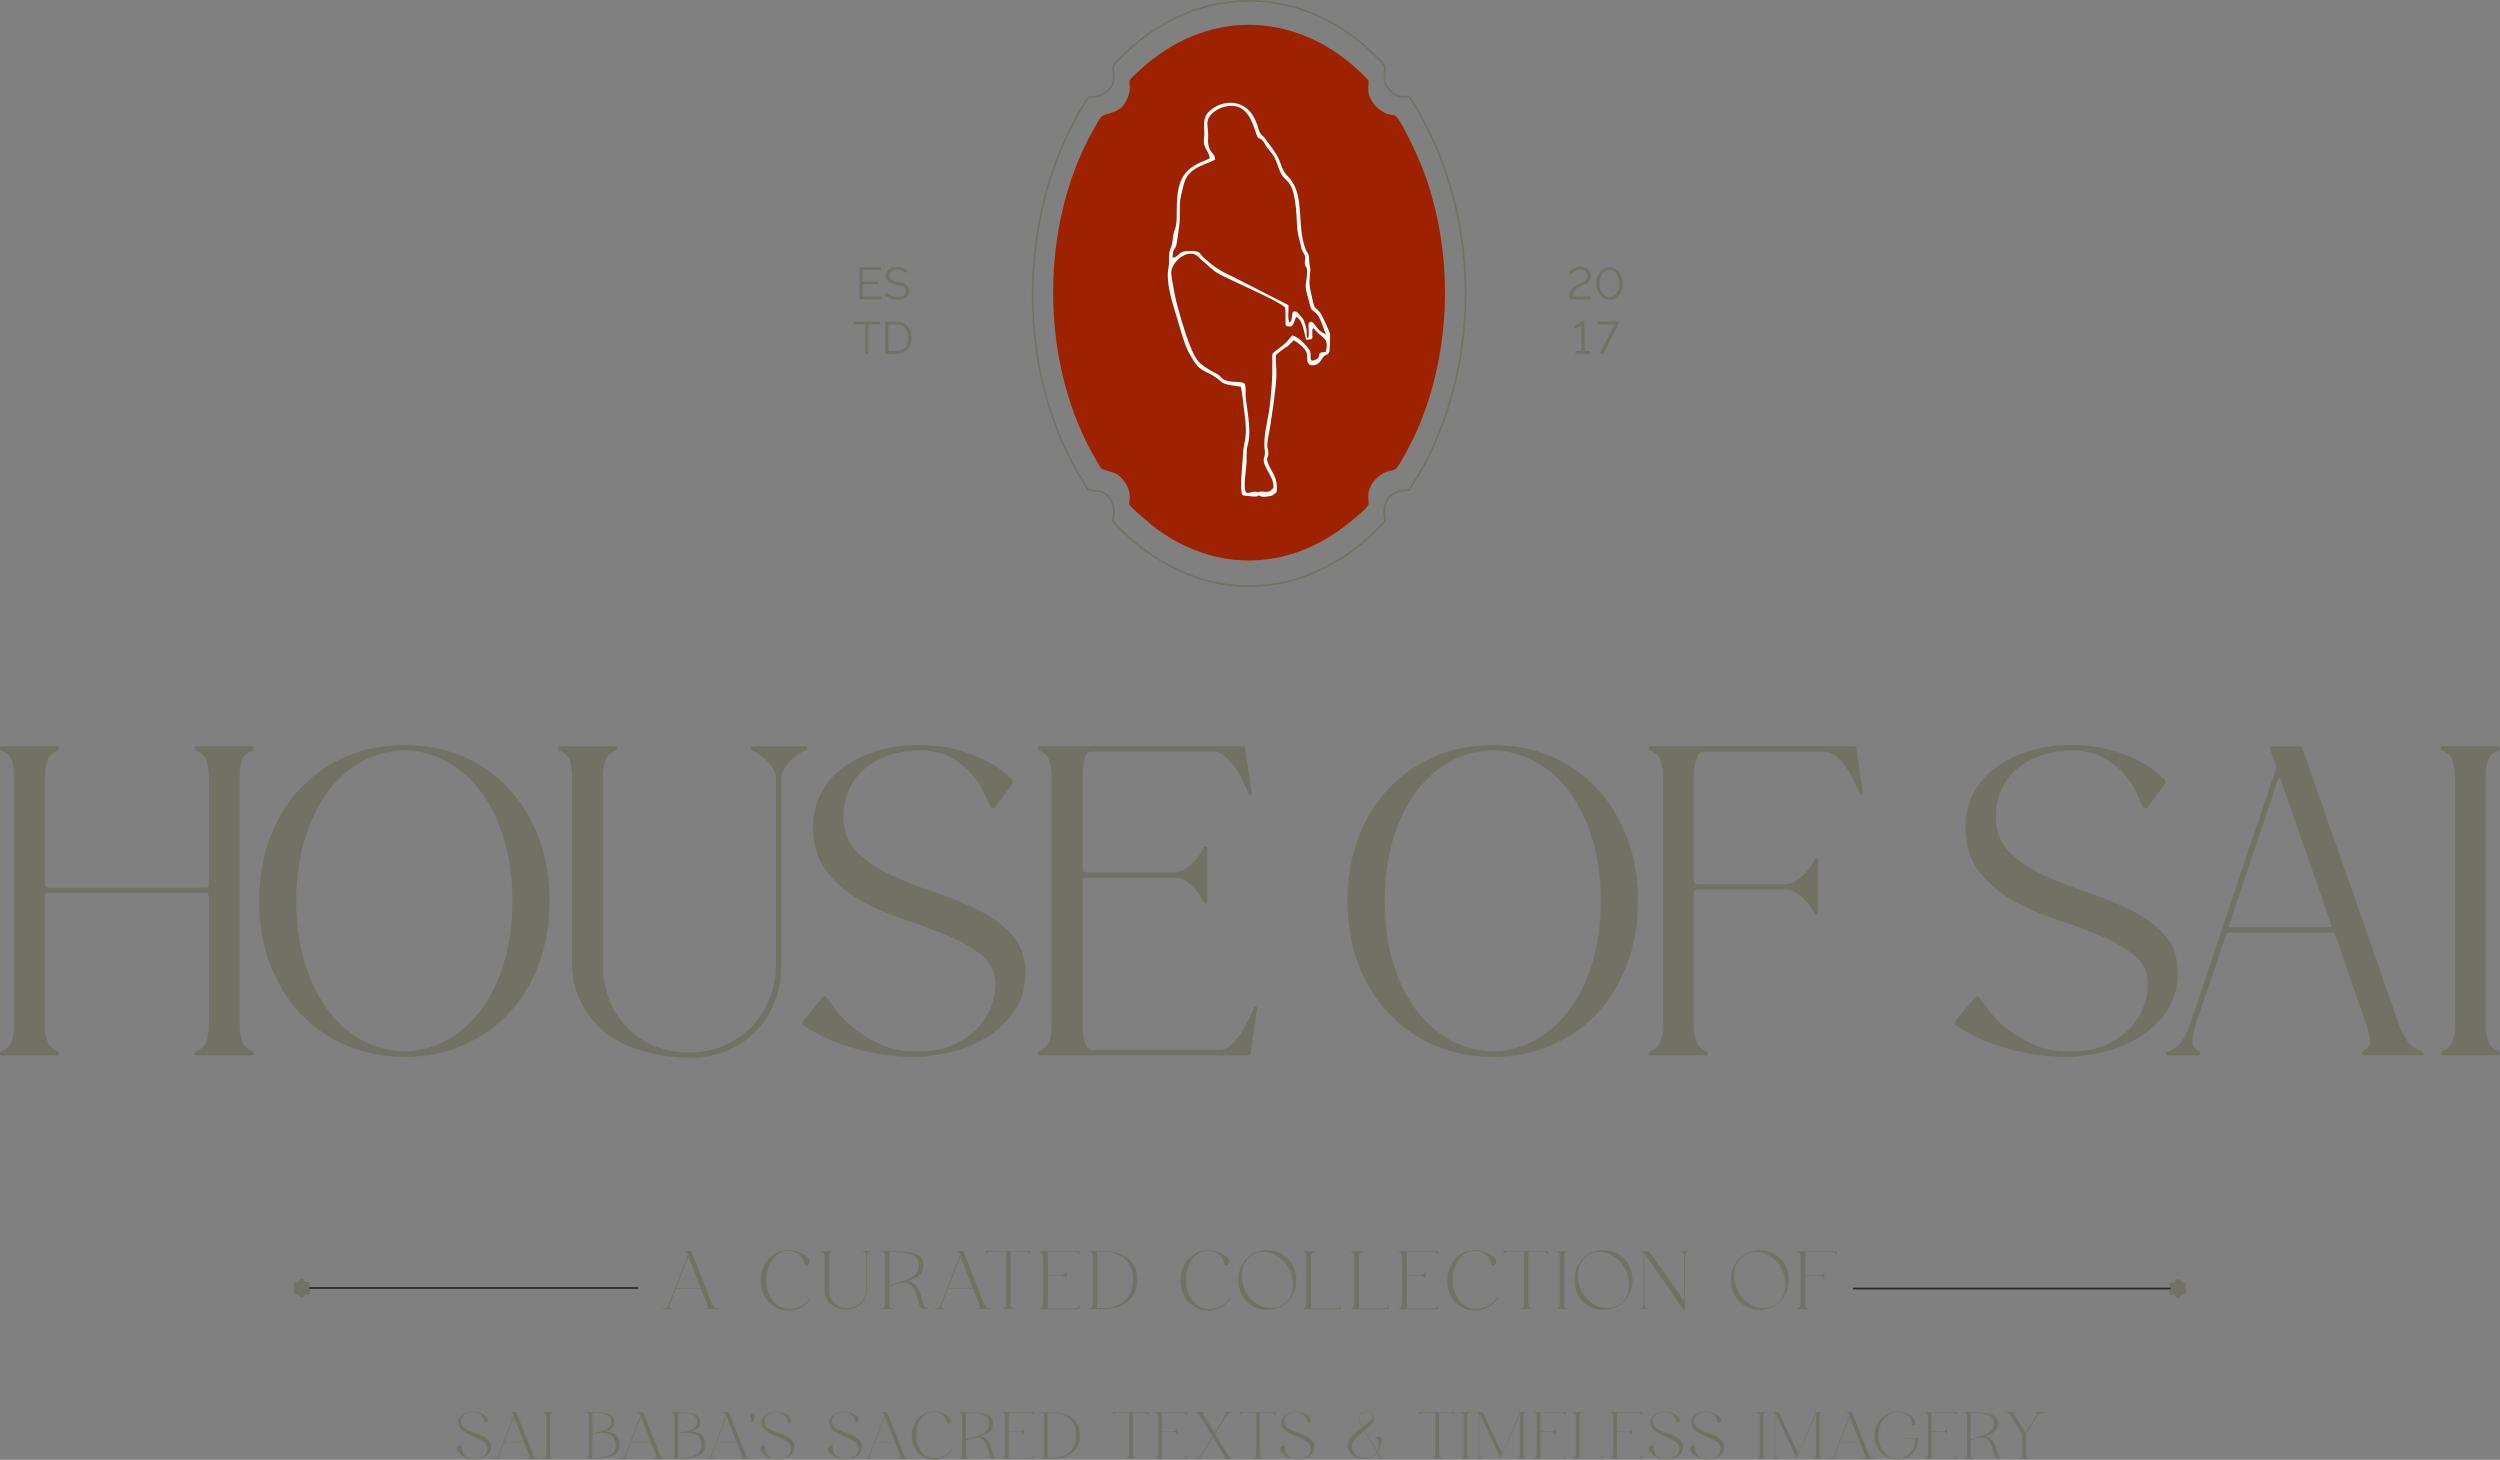 <svg viewBox="0 0 442.84 258.58" xmlns="http://www.w3.org/2000/svg" data-name="Layer 1" id="Layer_1">
  <rect x="0" y="0" width="442.84" height="258.58" fill="#808080" stroke="none"/>
  <defs>
    <style>
      .cls-1, .cls-2 {
        fill: #727165;
      }

      .cls-3 {
        fill: #fff;
      }

      .cls-4 {
        fill: #9e2100;
      }

      .cls-5 {
        fill: none;
        stroke: #727165;
        stroke-width: .3px;
      }

      .cls-5, .cls-2 {
        stroke-miterlimit: 10;
      }

      .cls-2 {
        stroke: #282725;
        stroke-width: .3px;
      }
    </style>
  </defs>
  <path d="M82.29,258.11c-.56-.29-.97-.65-1.24-1.09-.09-.15-.13-.28-.13-.39,0-.16.07-.3.2-.42.13-.12.28-.19.46-.21.02,0,.04-.01.07-.01.05,0,.08.02.11.05.03.03.04.07.04.13v.2c-.01.4.08.76.27,1.08.19.32.45.57.79.75.34.18.72.27,1.14.27.45,0,.85-.08,1.21-.25.36-.16.65-.39.85-.66.2-.28.3-.58.3-.91,0-.2-.04-.4-.12-.59-.11-.3-.34-.56-.7-.77-.36-.22-.87-.47-1.54-.76-.61-.27-1.1-.5-1.48-.7s-.69-.46-.96-.76c-.26-.3-.39-.66-.39-1.07,0-.37.12-.7.35-1s.55-.54.95-.71c.4-.17.85-.26,1.35-.26.42,0,.85.09,1.3.28.44.19.79.42,1.04.69.17.2.26.39.26.57,0,.12-.04.22-.11.3-.07.08-.18.13-.31.16-.02,0-.04.01-.06.01-.09,0-.14-.06-.16-.18-.02-.33-.12-.63-.3-.89-.18-.27-.41-.47-.7-.63-.29-.15-.61-.23-.95-.23-.41,0-.79.07-1.13.21-.34.14-.6.32-.79.56s-.28.51-.28.8c0,.38.11.7.34.96.23.26.51.47.84.63.33.16.78.34,1.34.55.5.18.91.34,1.22.47.31.14.6.31.87.52s.47.47.6.76c.12.27.18.52.18.77,0,.4-.13.77-.39,1.1-.26.34-.63.6-1.09.8-.47.2-.99.29-1.57.29s-1.14-.14-1.69-.43Z" class="cls-1"></path>
  <path d="M93.23,258.33s.01-.04.04-.04c.19,0,.33-.03.43-.08s.14-.14.12-.27l-.96-2.42h-3.59l-.91,2.38s-.01.06-.01.11c0,.19.18.28.53.28.02,0,.04.01.04.04s-.01.04-.04.04h-1.57s-.04-.01-.04-.04.01-.04.04-.04c.2,0,.38-.03.55-.09.17-.06.29-.16.36-.29l2.78-7.21c-.1-.31-.29-.47-.55-.47-.02,0-.04-.01-.04-.04s.01-.04.04-.04h1.01l3.04,7.71c.07.15.19.26.37.33.18.07.36.11.56.11.02,0,.04.01.04.04s-.01.04-.04.04h-2.15s-.04-.01-.04-.04ZM92.83,255.46l-1.78-4.53-1.75,4.53h3.53Z" class="cls-1"></path>
  <path d="M96.15,258.33s.01-.04.04-.04c.18,0,.32-.05.43-.14.11-.09.16-.21.16-.36v-7.06c0-.15-.05-.27-.16-.36-.11-.09-.25-.14-.43-.14-.02,0-.04-.01-.04-.04s.01-.04.04-.04h1.82s.04.01.04.04-.01.04-.04.04c-.18,0-.32.05-.43.14-.11.09-.16.22-.16.36v7.06c0,.15.05.27.16.36.11.09.25.14.43.14.02,0,.04.01.04.04s-.01.04-.04.04h-1.82s-.04-.01-.04-.04Z" class="cls-1"></path>
  <path d="M103.67,258.33s.01-.04.04-.04c.18,0,.32-.05.43-.14.11-.09.16-.21.16-.36v-7.06c0-.15-.05-.27-.16-.36-.11-.09-.25-.14-.43-.14-.02,0-.04-.01-.04-.04s.01-.04.04-.04h1.23c.98,0,1.75.06,2.3.17.56.11.96.3,1.21.56.25.26.38.61.38,1.06,0,.41-.13.74-.39,1-.26.26-.68.47-1.28.63.84,0,1.48.2,1.93.62.45.42.67,1.02.67,1.81s-.39,1.41-1.17,1.79c-.78.38-2,.57-3.66.57h-1.23s-.04-.01-.04-.04ZM106.91,253.41c.48-.17.83-.37,1.04-.6.21-.23.32-.52.32-.87,0-.42-.11-.75-.32-1s-.56-.42-1.04-.52-1.13-.16-1.97-.16v3.6c.84-.13,1.5-.28,1.98-.45ZM108.08,257.7c.67-.37,1.01-.93,1.01-1.7,0-.71-.22-1.26-.65-1.64-.43-.38-1.04-.57-1.84-.57-.27,0-.55.02-.84.07h-.02l-.8.11v4.29c1.42,0,2.47-.2,3.14-.56Z" class="cls-1"></path>
  <path d="M115.7,258.33s.01-.04.04-.04c.19,0,.33-.03.43-.08s.14-.14.12-.27l-.96-2.42h-3.59l-.91,2.38s-.01.06-.01.11c0,.19.18.28.53.28.02,0,.04.01.04.04s-.01.04-.04.04h-1.57s-.04-.01-.04-.04.01-.04.04-.04c.2,0,.38-.03.55-.09.17-.06.29-.16.36-.29l2.78-7.21c-.1-.31-.29-.47-.55-.47-.02,0-.04-.01-.04-.04s.01-.04.04-.04h1.01l3.04,7.71c.07.15.19.26.37.33.18.07.36.11.56.11.02,0,.04.01.04.04s-.01.04-.04.04h-2.15s-.04-.01-.04-.04ZM115.3,255.46l-1.78-4.53-1.75,4.53h3.53Z" class="cls-1"></path>
  <path d="M118.86,258.33s.01-.04.04-.04c.18,0,.32-.05.43-.14.11-.09.16-.21.16-.36v-7.06c0-.15-.05-.27-.16-.36-.11-.09-.25-.14-.43-.14-.02,0-.04-.01-.04-.04s.01-.04.04-.04h1.23c.98,0,1.75.06,2.3.17.56.11.96.3,1.21.56.25.26.38.61.38,1.06,0,.41-.13.74-.39,1-.26.26-.68.47-1.28.63.84,0,1.48.2,1.93.62.45.42.67,1.02.67,1.81s-.39,1.41-1.17,1.79c-.78.38-2,.57-3.66.57h-1.23s-.04-.01-.04-.04ZM122.1,253.41c.48-.17.83-.37,1.04-.6.21-.23.32-.52.32-.87,0-.42-.11-.75-.32-1s-.56-.42-1.04-.52-1.13-.16-1.97-.16v3.6c.84-.13,1.5-.28,1.98-.45ZM123.27,257.7c.67-.37,1.01-.93,1.01-1.7,0-.71-.22-1.26-.65-1.64-.43-.38-1.04-.57-1.84-.57-.27,0-.55.02-.84.07h-.02l-.8.11v4.29c1.42,0,2.47-.2,3.14-.56Z" class="cls-1"></path>
  <path d="M130.89,258.33s.01-.04.04-.04c.19,0,.33-.03.43-.08s.14-.14.12-.27l-.96-2.42h-3.59l-.91,2.38s-.01.06-.01.11c0,.19.18.28.53.28.02,0,.04.01.04.04s-.01.04-.04.04h-1.57s-.04-.01-.04-.04.01-.04.04-.04c.2,0,.38-.03.55-.09.17-.06.29-.16.36-.29l2.78-7.21c-.1-.31-.29-.47-.55-.47-.02,0-.04-.01-.04-.04s.01-.04.04-.04h1.01l3.04,7.71c.07.15.19.26.37.33.18.07.36.11.56.11.02,0,.04.01.04.04s-.01.04-.04.04h-2.15s-.04-.01-.04-.04ZM130.49,255.46l-1.78-4.53-1.75,4.53h3.53Z" class="cls-1"></path>
  <path d="M132.93,251.81c.07-.08.11-.18.11-.3,0-.09-.02-.19-.05-.31-.04-.12-.06-.21-.08-.26-.02-.05-.04-.11-.04-.18v-.02c0-.12.04-.22.12-.28s.17-.09.28-.09c.13,0,.23.03.32.09.09.06.13.16.13.29.02.3-.05.56-.2.8-.15.24-.35.36-.61.36-.05-.03-.04-.06.01-.09Z" class="cls-1"></path>
  <path d="M136.03,258.11c-.56-.29-.97-.65-1.24-1.09-.09-.15-.13-.28-.13-.39,0-.16.07-.3.2-.42.13-.12.28-.19.46-.21.02,0,.04-.01.07-.01.05,0,.08.02.11.05.03.03.04.07.04.13v.2c-.01.4.08.76.27,1.08.19.32.45.57.79.75.34.18.72.27,1.14.27.45,0,.85-.08,1.21-.25.36-.16.65-.39.85-.66.2-.28.3-.58.3-.91,0-.2-.04-.4-.12-.59-.11-.3-.34-.56-.7-.77-.36-.22-.87-.47-1.54-.76-.61-.27-1.1-.5-1.48-.7s-.69-.46-.96-.76c-.26-.3-.39-.66-.39-1.07,0-.37.12-.7.35-1s.55-.54.95-.71c.4-.17.85-.26,1.35-.26.42,0,.85.09,1.3.28.44.19.79.42,1.04.69.17.2.26.39.26.57,0,.12-.04.22-.11.3-.07.08-.18.13-.31.16-.02,0-.04.01-.06.01-.09,0-.14-.06-.16-.18-.02-.33-.12-.63-.3-.89-.18-.27-.41-.47-.7-.63-.29-.15-.61-.23-.95-.23-.41,0-.79.07-1.13.21-.34.14-.6.32-.79.56s-.28.51-.28.8c0,.38.11.7.34.96.23.26.51.47.84.63.33.16.78.34,1.34.55.5.18.91.34,1.22.47.31.14.6.31.87.52s.47.47.6.76c.12.27.18.52.18.77,0,.4-.13.77-.39,1.1-.26.34-.63.6-1.09.8-.47.2-.99.29-1.57.29s-1.14-.14-1.69-.43Z" class="cls-1"></path>
  <path d="M147.99,258.11c-.56-.29-.97-.65-1.24-1.09-.09-.15-.13-.28-.13-.39,0-.16.07-.3.2-.42.13-.12.28-.19.46-.21.02,0,.04-.01.07-.01.05,0,.08.02.11.05.03.03.04.07.04.13v.2c-.01.4.08.76.27,1.08.19.32.45.57.79.75.34.18.72.27,1.14.27.45,0,.85-.08,1.21-.25.36-.16.65-.39.85-.66.2-.28.3-.58.3-.91,0-.2-.04-.4-.12-.59-.11-.3-.34-.56-.7-.77-.36-.22-.87-.47-1.54-.76-.61-.27-1.1-.5-1.48-.7s-.69-.46-.96-.76c-.26-.3-.39-.66-.39-1.07,0-.37.12-.7.35-1s.55-.54.95-.71c.4-.17.85-.26,1.35-.26.42,0,.85.09,1.3.28.44.19.79.42,1.04.69.17.2.26.39.26.57,0,.12-.04.22-.11.3-.07.08-.18.13-.31.16-.02,0-.04.01-.06.01-.09,0-.14-.06-.16-.18-.02-.33-.12-.63-.3-.89-.18-.27-.41-.47-.7-.63-.29-.15-.61-.23-.95-.23-.41,0-.79.07-1.13.21-.34.14-.6.32-.79.56s-.28.51-.28.8c0,.38.11.7.34.96.23.26.51.47.84.63.33.16.78.34,1.34.55.5.18.91.34,1.22.47.31.14.6.31.87.52s.47.47.6.76c.12.27.18.52.18.77,0,.4-.13.77-.39,1.1-.26.34-.63.6-1.09.8-.47.2-.99.29-1.57.29s-1.14-.14-1.69-.43Z" class="cls-1"></path>
  <path d="M158.93,258.33s.01-.04.04-.04c.19,0,.33-.03.43-.08s.14-.14.12-.27l-.96-2.42h-3.59l-.91,2.38s-.01.06-.01.11c0,.19.18.28.53.28.02,0,.04.01.04.04s-.01.04-.04.04h-1.57s-.04-.01-.04-.04.01-.04.04-.04c.2,0,.38-.03.55-.09.17-.06.29-.16.36-.29l2.78-7.21c-.1-.31-.29-.47-.55-.47-.02,0-.04-.01-.04-.04s.01-.04.04-.04h1.01l3.04,7.71c.07.15.19.26.37.33.18.07.36.11.56.11.02,0,.04.01.04.04s-.01.04-.04.04h-2.15s-.04-.01-.04-.04ZM158.53,255.46l-1.78-4.53-1.75,4.53h3.53Z" class="cls-1"></path>
  <path d="M163.45,258.02c-.61-.37-1.09-.87-1.43-1.51s-.52-1.36-.52-2.16.17-1.55.52-2.21.81-1.18,1.41-1.56c.59-.38,1.25-.57,1.96-.57.49,0,.95.08,1.38.23.43.15.85.39,1.25.71.27.22.41.45.41.69,0,.11-.03.21-.1.3s-.16.17-.28.22c-.05.02-.09.04-.13.04-.08,0-.13-.04-.15-.13-.16-.67-.43-1.17-.83-1.48s-.94-.47-1.63-.47c-.57,0-1.09.18-1.55.53-.46.36-.82.85-1.08,1.47-.26.63-.39,1.33-.39,2.11s.14,1.46.42,2.08c.28.62.66,1.11,1.15,1.47.49.36,1.04.53,1.64.53s1.18-.12,1.69-.38c.51-.25.91-.59,1.2-1.03.08-.12.14-.19.19-.19.03,0,.05.02.05.06,0,.03-.03.09-.08.16-.37.51-.82.91-1.36,1.2s-1.1.43-1.68.43c-.76,0-1.44-.18-2.05-.55Z" class="cls-1"></path>
  <path d="M169.81,258.33s.01-.04.04-.04c.18,0,.32-.05.43-.14.11-.09.16-.21.16-.36v-7.06c0-.15-.05-.27-.16-.36-.11-.09-.25-.14-.43-.14-.02,0-.04-.01-.04-.04s.01-.04.04-.04h1.23c1.21,0,2.17.06,2.86.19.7.13,1.2.34,1.51.63.31.29.46.68.46,1.18,0,.32-.06.61-.18.86-.12.25-.31.48-.57.68-.36.27-.89.51-1.58.73.47.02.87.2,1.21.56.34.36.6.88.8,1.57l.16.59c.07.3.13.51.18.65s.12.24.2.3c.08.07.2.1.35.1h.04s.01.05.01.05l-.02.04c-.23.09-.42.13-.56.13-.16,0-.28-.05-.38-.16s-.18-.26-.25-.45c-.07-.2-.16-.51-.28-.95l-.18-.61c-.13-.46-.35-.85-.64-1.16s-.66-.46-1.09-.46c-.09,0-.21.02-.39.05-.71.17-1.26.33-1.64.47v2.66c0,.15.05.27.16.36.11.09.25.14.43.14.02,0,.04.01.04.04s-.01.04-.04.04h-1.82s-.04-.01-.04-.04ZM172.22,254.62c.7-.22,1.25-.41,1.63-.57s.7-.37.94-.63c.3-.3.45-.73.45-1.27,0-.48-.13-.85-.4-1.13-.27-.27-.7-.47-1.3-.59-.6-.12-1.42-.18-2.46-.18v4.73c.24-.09.62-.21,1.14-.36Z" class="cls-1"></path>
  <path d="M177.89,250.48c-.1-.17-.23-.25-.39-.25-.02,0-.04-.01-.04-.04s.01-.04.04-.04h5.65v.56s-.01.04-.04.04-.04-.01-.04-.04c0-.16-.08-.29-.25-.37s-.35-.12-.55-.12h-3.6v3.33h1.84c.2,0,.39-.04.55-.12.16-.08.25-.21.25-.37,0-.02.01-.04.04-.04s.04.01.04.04v1.06s-.01.04-.04.04-.04-.01-.04-.04c0-.16-.08-.29-.25-.37-.16-.08-.35-.12-.55-.12h-1.84v4.67h3.6c.2,0,.39-.04.55-.12.16-.08.25-.21.25-.37,0-.02.01-.04.04-.04s.04.01.04.04v.56h-5.65s-.04-.01-.04-.04.01-.04.04-.04c.16,0,.3-.08.39-.25.1-.17.15-.35.15-.55v-6.47c0-.2-.05-.38-.15-.55Z" class="cls-1"></path>
  <path d="M184.32,258.33s.01-.04.04-.04c.18,0,.32-.05.43-.14.11-.09.16-.21.16-.36v-7.06c0-.15-.05-.27-.16-.36-.11-.09-.25-.14-.43-.14-.02,0-.04-.01-.04-.04s.01-.04.04-.04h2.1c1,0,1.86.16,2.59.48.72.32,1.28.78,1.66,1.38s.57,1.32.57,2.15c0,.88-.19,1.63-.57,2.26-.38.63-.94,1.12-1.66,1.45-.72.33-1.59.5-2.59.5h-2.1s-.04-.01-.04-.04ZM186.47,258.22c.84,0,1.58-.16,2.2-.47.62-.32,1.1-.77,1.44-1.37.34-.59.52-1.31.53-2.13,0-.83-.17-1.54-.5-2.13-.33-.59-.82-1.05-1.45-1.37s-1.4-.48-2.28-.48h-.82v7.96h.88Z" class="cls-1"></path>
  <path d="M198.01,250.22c-.2,0-.39.04-.55.12-.16.08-.25.21-.25.37,0,.02-.01.04-.04.04s-.04-.01-.04-.04v-.57h.27s6.02.01,6.02.01v.56s-.01.04-.04.04-.04-.01-.04-.04c0-.16-.08-.29-.25-.37-.16-.08-.35-.12-.55-.12h-1.89v7.56c0,.15.05.27.16.36s.25.14.43.14c.02,0,.04.01.04.04s-.01.04-.04.04h-1.82s-.04-.01-.04-.04.01-.04.04-.04c.18,0,.32-.05.43-.14.11-.09.16-.21.16-.36v-7.56h-2.02Z" class="cls-1"></path>
  <path d="M205.03,250.48c-.1-.17-.23-.25-.39-.25-.02,0-.04-.01-.04-.04s.01-.04.04-.04h5.65v.56s-.01.04-.04.04-.04-.01-.04-.04c0-.16-.08-.29-.25-.37s-.35-.12-.55-.12h-3.6v3.33h1.84c.2,0,.39-.04.55-.12.16-.08.25-.21.25-.37,0-.02.01-.04.04-.04s.04.01.04.04v1.06s-.01.04-.04.04-.04-.01-.04-.04c0-.16-.08-.29-.25-.37-.16-.08-.35-.12-.55-.12h-1.84v4.67h3.6c.2,0,.39-.04.55-.12.16-.08.25-.21.25-.37,0-.02.01-.04.04-.04s.04.01.04.04v.56h-5.65s-.04-.01-.04-.04.01-.04.04-.04c.16,0,.3-.08.39-.25.1-.17.15-.35.15-.55v-6.47c0-.2-.05-.38-.15-.55Z" class="cls-1"></path>
  <path d="M216.59,258.33s.01-.04.04-.04c.13,0,.22-.01.28-.04.06-.02.09-.06.09-.12,0-.05-.02-.1-.05-.16l-2.09-3.37-2.11,3.37c-.04.05-.06.11-.06.16,0,.06.04.1.12.12.08.02.19.03.34.03.02,0,.04.01.04.04s-.01.04-.04.04h-1.64s-.04-.01-.04-.04.01-.04.04-.04c.18,0,.38-.04.61-.11.23-.07.4-.17.5-.28l2.15-3.46-2.38-3.86c-.21-.24-.48-.36-.81-.36-.02,0-.04-.01-.04-.04s.01-.04.04-.04h1.9s.04.01.04.04-.01.04-.04.04c-.26,0-.39.05-.39.16,0,.04.02.1.07.19l1.98,3.26,2.01-3.25v-.02s.02-.01.02-.01c.03-.05.05-.11.05-.15,0-.08-.05-.13-.15-.15-.12-.02-.23-.02-.32-.02-.02,0-.04-.01-.04-.04s.01-.04.04-.04h1.7s.04.01.04.04-.01.04-.04.04c-.18,0-.38.04-.59.12-.21.08-.38.17-.49.28l-2.12,3.38,2.36,3.88c.08.12.2.22.35.3.16.07.32.11.48.11.02,0,.04.01.04.04s-.01.04-.04.04h-1.81s-.04-.01-.04-.04Z" class="cls-1"></path>
  <path d="M220.52,250.22c-.2,0-.39.04-.55.12-.16.08-.25.21-.25.37,0,.02-.01.04-.04.04s-.04-.01-.04-.04v-.57h.27s6.02.01,6.02.01v.56s-.01.04-.04.04-.04-.01-.04-.04c0-.16-.08-.29-.25-.37-.16-.08-.35-.12-.55-.12h-1.89v7.56c0,.15.05.27.16.36s.25.14.43.14c.02,0,.04.01.04.04s-.01.04-.04.04h-1.82s-.04-.01-.04-.04.01-.04.04-.04c.18,0,.32-.05.43-.14.11-.09.16-.21.16-.36v-7.56h-2.02Z" class="cls-1"></path>
  <path d="M228.12,258.11c-.56-.29-.97-.65-1.24-1.09-.09-.15-.13-.28-.13-.39,0-.16.07-.3.2-.42.13-.12.28-.19.46-.21.02,0,.04-.01.07-.01.05,0,.08.02.11.05.03.03.04.07.04.13v.2c-.01.4.08.76.27,1.08.19.32.45.57.79.75.34.18.72.27,1.14.27.45,0,.85-.08,1.21-.25.36-.16.65-.39.85-.66.2-.28.3-.58.3-.91,0-.2-.04-.4-.12-.59-.11-.3-.34-.56-.7-.77-.36-.22-.87-.47-1.54-.76-.61-.27-1.1-.5-1.48-.7s-.69-.46-.96-.76c-.26-.3-.39-.66-.39-1.07,0-.37.12-.7.35-1s.55-.54.95-.71c.4-.17.85-.26,1.35-.26.42,0,.85.09,1.3.28.44.19.79.42,1.04.69.17.2.26.39.26.57,0,.12-.04.22-.11.3-.07.08-.18.13-.31.16-.02,0-.04.01-.06.01-.09,0-.14-.06-.16-.18-.02-.33-.12-.63-.3-.89-.18-.27-.41-.47-.7-.63-.29-.15-.61-.23-.95-.23-.41,0-.79.07-1.13.21-.34.14-.6.32-.79.56s-.28.51-.28.8c0,.38.11.7.34.96.23.26.51.47.84.63.33.16.78.34,1.34.55.5.18.91.34,1.22.47.31.14.6.31.87.52s.47.47.6.76c.12.27.18.52.18.77,0,.4-.13.77-.39,1.1-.26.34-.63.6-1.09.8-.47.2-.99.29-1.57.29s-1.14-.14-1.69-.43Z" class="cls-1"></path>
  <path d="M240.11,258.12c-.44-.22-.78-.51-1.03-.88-.24-.37-.36-.76-.36-1.18,0-.33.07-.65.22-.97.15-.32.38-.61.68-.89.48-.45,1.02-.9,1.62-1.33l-.23-.38c-.25-.4-.38-.79-.38-1.18s.12-.68.36-.91c.24-.23.56-.35.98-.35.44,0,.78.11,1.04.32.25.22.38.48.38.8,0,.41-.18.79-.53,1.15-.49.48-.87.81-1.14,1.01l2.26,3.69c.19-.35.28-.72.28-1.09,0-.48-.15-.88-.45-1.18-.03-.03-.05-.06-.05-.09,0-.05.04-.09.11-.12.1-.04.21-.06.32-.06.16,0,.29.04.4.12.11.08.17.21.17.38,0,.38-.07.78-.22,1.2-.14.42-.31.74-.49.98l.49.83c.09.09.23.17.4.22.17.05.35.08.53.08.03,0,.05.01.05.04s-.02.04-.05.04h-1.48s-.05-.01-.05-.04.02-.04.05-.04c.15,0,.26-.01.32-.04.07-.02.1-.06.1-.12s-.03-.12-.08-.2l.02.02-.39-.67c-.27.39-.6.68-.98.87-.38.19-.84.28-1.37.28-.58,0-1.09-.11-1.53-.33ZM239.47,256.25c0,.34.09.67.28.98.18.31.44.56.77.74.33.18.7.28,1.13.28.52,0,.95-.08,1.31-.24.36-.16.68-.44.95-.83l-2.28-3.76c-.51.39-1.04.88-1.58,1.45-.38.41-.57.87-.57,1.38ZM241.33,252.8c.25-.17.6-.44,1.04-.8l.26-.2c.37-.29.55-.59.55-.89,0-.23-.11-.41-.33-.56-.22-.14-.52-.22-.89-.22s-.67.11-.89.32-.33.5-.33.85c0,.38.12.76.38,1.16l.21.33Z" class="cls-1"></path>
  <path d="M252.26,250.22c-.2,0-.39.04-.55.12-.16.08-.25.21-.25.37,0,.02-.01.04-.04.04s-.04-.01-.04-.04v-.57h.27s6.02.01,6.02.01v.56s-.01.04-.04.04-.04-.01-.04-.04c0-.16-.08-.29-.25-.37-.16-.08-.35-.12-.55-.12h-1.89v7.56c0,.15.05.27.16.36s.25.14.43.14c.02,0,.04.01.04.04s-.01.04-.04.04h-1.82s-.04-.01-.04-.04.01-.04.04-.04c.18,0,.32-.05.43-.14.11-.09.16-.21.16-.36v-7.56h-2.02Z" class="cls-1"></path>
  <path d="M258.62,258.33s.01-.04.04-.04c.18,0,.32-.05.43-.14.11-.09.16-.21.16-.36v-7.06c0-.15-.05-.27-.16-.36-.11-.09-.25-.14-.43-.14-.02,0-.04-.01-.04-.04s.01-.04.04-.04h1.82s.04.01.04.04-.01.04-.04.04c-.18,0-.32.05-.43.14-.11.09-.16.22-.16.36v7.06c0,.15.05.27.16.36.11.09.25.14.43.14.02,0,.04.01.04.04s-.01.04-.04.04h-1.82s-.04-.01-.04-.04Z" class="cls-1"></path>
  <path d="M262.17,250.51v7.28c0,.15.05.27.16.36.11.09.25.14.43.14.02,0,.04.01.04.04s-.01.04-.04.04h-1.28s-.04-.01-.04-.04.01-.04.04-.04c.18,0,.32-.05.43-.14.11-.09.16-.21.16-.36v-7.15c0-.13-.05-.23-.14-.3s-.18-.11-.27-.11c-.03,0-.05-.01-.05-.04,0-.02.02-.04.06-.04h.93l3.46,7.28,3.17-7.28h1.04s.07.01.06.04c0,.02-.02.04-.05.04-.09,0-.18.04-.27.11-.09.07-.14.17-.14.3v7.15c0,.15.05.27.16.36.11.09.25.14.43.14.02,0,.04.01.04.04s-.01.04-.04.04h-1.82s-.04-.01-.04-.04.01-.04.04-.04c.18,0,.32-.05.43-.14.11-.09.16-.21.16-.36v-7.32l-3.25,7.38-.15.52-3.65-7.86Z" class="cls-1"></path>
  <path d="M272.09,250.48c-.1-.17-.23-.25-.39-.25-.02,0-.04-.01-.04-.04s.01-.04.04-.04h5.65v.56s-.01.04-.04.04-.04-.01-.04-.04c0-.16-.08-.29-.25-.37s-.35-.12-.55-.12h-3.6v3.33h1.84c.2,0,.39-.04.55-.12.16-.08.25-.21.25-.37,0-.02.01-.04.04-.04s.04.01.04.04v1.06s-.01.04-.04.04-.04-.01-.04-.04c0-.16-.08-.29-.25-.37-.16-.08-.35-.12-.55-.12h-1.84v4.67h3.6c.2,0,.39-.04.55-.12.16-.08.25-.21.25-.37,0-.02.01-.04.04-.04s.04.01.04.04v.56h-5.65s-.04-.01-.04-.04.01-.04.04-.04c.16,0,.3-.08.39-.25.1-.17.15-.35.15-.55v-6.47c0-.2-.05-.38-.15-.55Z" class="cls-1"></path>
  <path d="M278.57,258.33s.01-.04.04-.04c.16,0,.29-.08.39-.25.1-.17.15-.35.15-.55v-6.77c0-.15-.05-.27-.16-.36-.11-.09-.25-.14-.43-.14-.02,0-.04-.01-.04-.04s.01-.04.04-.04h1.82s.04.01.04.04-.01.04-.04.04c-.18,0-.32.05-.43.14-.11.09-.16.22-.16.36v7.56h3.37c.2,0,.39-.04.55-.12.16-.08.25-.21.25-.37,0-.02.01-.04.04-.04s.04.01.04.04v.56h-5.42s-.04-.01-.04-.04Z" class="cls-1"></path>
  <path d="M285.62,250.48c-.1-.17-.23-.25-.39-.25-.02,0-.04-.01-.04-.04s.01-.04.04-.04h5.65v.56s-.01.04-.04.04-.04-.01-.04-.04c0-.16-.08-.29-.25-.37s-.35-.12-.55-.12h-3.6v3.33h1.84c.2,0,.39-.04.55-.12.16-.08.25-.21.25-.37,0-.02.01-.04.04-.04s.04.01.04.04v1.06s-.01.04-.04.04-.04-.01-.04-.04c0-.16-.08-.29-.25-.37-.16-.08-.35-.12-.55-.12h-1.84v4.67h3.6c.2,0,.39-.04.55-.12.16-.08.25-.21.25-.37,0-.02.01-.04.04-.04s.04.01.04.04v.56h-5.65s-.04-.01-.04-.04.01-.04.04-.04c.16,0,.3-.08.39-.25.1-.17.15-.35.15-.55v-6.47c0-.2-.05-.38-.15-.55Z" class="cls-1"></path>
  <path d="M293.42,258.11c-.56-.29-.97-.65-1.24-1.09-.09-.15-.13-.28-.13-.39,0-.16.07-.3.2-.42.13-.12.28-.19.46-.21.02,0,.04-.01.07-.01.05,0,.08.02.11.05.03.03.04.07.04.13v.2c-.01.4.08.76.27,1.08.19.32.45.57.79.75.34.18.72.27,1.14.27.45,0,.85-.08,1.21-.25.36-.16.65-.39.85-.66.2-.28.3-.58.3-.91,0-.2-.04-.4-.12-.59-.11-.3-.34-.56-.7-.77-.36-.22-.87-.47-1.54-.76-.61-.27-1.1-.5-1.48-.7s-.69-.46-.96-.76c-.26-.3-.39-.66-.39-1.07,0-.37.12-.7.35-1s.55-.54.95-.71c.4-.17.85-.26,1.35-.26.42,0,.85.09,1.3.28.44.19.79.42,1.04.69.17.2.26.39.26.57,0,.12-.04.22-.11.3-.07.08-.18.13-.31.16-.02,0-.04.01-.06.01-.09,0-.14-.06-.16-.18-.02-.33-.12-.63-.3-.89-.18-.27-.41-.47-.7-.63-.29-.15-.61-.23-.95-.23-.41,0-.79.07-1.13.21-.34.14-.6.32-.79.56s-.28.51-.28.8c0,.38.11.7.34.96.23.26.51.47.84.63.33.16.78.34,1.34.55.5.18.91.34,1.22.47.31.14.6.31.87.52s.47.47.6.76c.12.27.18.52.18.77,0,.4-.13.77-.39,1.1-.26.34-.63.6-1.09.8-.47.2-.99.29-1.57.29s-1.14-.14-1.69-.43Z" class="cls-1"></path>
  <path d="M300.7,258.11c-.56-.29-.97-.65-1.24-1.09-.09-.15-.13-.28-.13-.39,0-.16.07-.3.2-.42.13-.12.28-.19.46-.21.02,0,.04-.01.07-.01.05,0,.08.02.11.05.03.03.04.07.04.13v.2c-.01.4.08.76.27,1.08.19.32.45.57.79.75.34.18.72.27,1.14.27.45,0,.85-.08,1.21-.25.36-.16.65-.39.85-.66.2-.28.3-.58.3-.91,0-.2-.04-.4-.12-.59-.11-.3-.34-.56-.7-.77-.36-.22-.87-.47-1.54-.76-.61-.27-1.1-.5-1.48-.7s-.69-.46-.96-.76c-.26-.3-.39-.66-.39-1.07,0-.37.12-.7.35-1s.55-.54.95-.71c.4-.17.85-.26,1.35-.26.42,0,.85.09,1.3.28.44.19.79.42,1.04.69.17.2.26.39.26.57,0,.12-.04.22-.11.3-.07.08-.18.13-.31.16-.02,0-.04.01-.06.01-.09,0-.14-.06-.16-.18-.02-.33-.12-.63-.3-.89-.18-.27-.41-.47-.7-.63-.29-.15-.61-.23-.95-.23-.41,0-.79.07-1.13.21-.34.14-.6.32-.79.56s-.28.51-.28.8c0,.38.11.7.34.96.23.26.51.47.84.63.33.16.78.34,1.34.55.5.18.91.34,1.22.47.31.14.6.31.87.52s.47.47.6.76c.12.27.18.52.18.77,0,.4-.13.77-.39,1.1-.26.34-.63.6-1.09.8-.47.2-.99.29-1.57.29s-1.14-.14-1.69-.43Z" class="cls-1"></path>
  <path d="M311.06,258.33s.01-.04.04-.04c.18,0,.32-.05.43-.14.11-.09.16-.21.16-.36v-7.06c0-.15-.05-.27-.16-.36-.11-.09-.25-.14-.43-.14-.02,0-.04-.01-.04-.04s.01-.04.04-.04h1.82s.04.01.04.04-.01.04-.04.04c-.18,0-.32.05-.43.14-.11.09-.16.22-.16.36v7.06c0,.15.05.27.16.36.11.09.25.14.43.14.02,0,.04.01.04.04s-.01.04-.04.04h-1.82s-.04-.01-.04-.04Z" class="cls-1"></path>
  <path d="M314.61,250.51v7.28c0,.15.05.27.16.36.11.09.25.14.43.14.02,0,.04.01.04.04s-.01.04-.04.04h-1.28s-.04-.01-.04-.04.01-.04.04-.04c.18,0,.32-.05.43-.14.11-.09.16-.21.16-.36v-7.15c0-.13-.05-.23-.14-.3s-.18-.11-.27-.11c-.03,0-.05-.01-.05-.04,0-.02.02-.04.06-.04h.93l3.46,7.28,3.17-7.28h1.04s.07.01.06.04c0,.02-.02.04-.05.04-.09,0-.18.04-.27.11-.09.07-.14.17-.14.3v7.15c0,.15.05.27.16.36.11.09.25.14.43.14.02,0,.04.01.04.04s-.01.04-.04.04h-1.82s-.04-.01-.04-.04.01-.04.04-.04c.18,0,.32-.05.43-.14.11-.09.16-.21.16-.36v-7.32l-3.25,7.38-.15.52-3.65-7.86Z" class="cls-1"></path>
  <path d="M329.83,258.33s.01-.04.04-.04c.19,0,.33-.03.43-.08s.14-.14.12-.27l-.96-2.42h-3.59l-.91,2.38s-.01.06-.01.11c0,.19.18.28.53.28.02,0,.04.01.04.04s-.01.04-.04.04h-1.57s-.04-.01-.04-.04.01-.04.04-.04c.2,0,.38-.03.55-.09.17-.06.29-.16.36-.29l2.78-7.21c-.1-.31-.29-.47-.55-.47-.02,0-.04-.01-.04-.04s.01-.04.04-.04h1.01l3.04,7.71c.07.15.19.26.37.33.18.07.36.11.56.11.02,0,.04.01.04.04s-.01.04-.04.04h-2.15s-.04-.01-.04-.04ZM329.44,255.46l-1.78-4.53-1.75,4.53h3.53Z" class="cls-1"></path>
  <path d="M334.07,257.99c-.63-.37-1.12-.87-1.48-1.51-.36-.64-.54-1.36-.54-2.16s.18-1.53.54-2.18c.36-.65.85-1.16,1.48-1.53.63-.37,1.33-.56,2.1-.56.62,0,1.16.11,1.62.33.47.22.88.57,1.24,1.05.08.09.15.21.2.33s.09.24.09.35c0,.04,0,.08-.02.13-.02.05-.08.11-.18.16-.1.05-.21.08-.33.08-.06,0-.11,0-.14-.01-.03,0-.05-.02-.06-.03,0-.01,0-.04,0-.09.02-.11.04-.22.04-.33,0-.34-.11-.65-.33-.93-.22-.29-.52-.51-.89-.69-.38-.17-.79-.26-1.23-.26-.64,0-1.22.18-1.75.55-.52.36-.94.86-1.24,1.5-.3.63-.45,1.34-.45,2.12s.15,1.47.45,2.1c.3.63.71,1.12,1.24,1.47.52.36,1.11.53,1.75.53.53,0,1.03-.14,1.48-.43.46-.29.83-.67,1.11-1.17.29-.49.45-1.04.49-1.64v-.38h-2.32v-.07h2.83v.6c-.05.59-.23,1.12-.56,1.61-.33.49-.76.88-1.29,1.16-.53.29-1.11.43-1.74.43-.77,0-1.47-.18-2.1-.55Z" class="cls-1"></path>
  <path d="M341.36,250.48c-.1-.17-.23-.25-.39-.25-.02,0-.04-.01-.04-.04s.01-.04.04-.04h5.65v.56s-.01.04-.04.04-.04-.01-.04-.04c0-.16-.08-.29-.25-.37s-.35-.12-.55-.12h-3.6v3.33h1.84c.2,0,.39-.04.55-.12.16-.08.25-.21.25-.37,0-.02.01-.04.04-.04s.04.01.04.04v1.06s-.01.04-.04.04-.04-.01-.04-.04c0-.16-.08-.29-.25-.37-.16-.08-.35-.12-.55-.12h-1.84v4.67h3.6c.2,0,.39-.04.55-.12.16-.08.25-.21.25-.37,0-.02.01-.04.04-.04s.04.01.04.04v.56h-5.65s-.04-.01-.04-.04.01-.04.04-.04c.16,0,.3-.08.39-.25.1-.17.15-.35.15-.55v-6.47c0-.2-.05-.38-.15-.55Z" class="cls-1"></path>
  <path d="M347.79,258.33s.01-.04.04-.04c.18,0,.32-.05.43-.14.11-.09.16-.21.16-.36v-7.06c0-.15-.05-.27-.16-.36-.11-.09-.25-.14-.43-.14-.02,0-.04-.01-.04-.04s.01-.04.04-.04h1.23c1.21,0,2.17.06,2.86.19.7.13,1.2.34,1.51.63.31.29.46.68.46,1.18,0,.32-.06.61-.18.86-.12.25-.31.48-.57.68-.36.27-.89.51-1.58.73.47.02.87.2,1.21.56.34.36.6.88.8,1.57l.16.59c.07.3.13.51.18.65s.12.24.2.3c.08.07.2.1.35.1h.04s.01.05.01.05l-.02.04c-.23.09-.42.13-.56.13-.16,0-.28-.05-.38-.16s-.18-.26-.25-.45c-.07-.2-.16-.51-.28-.95l-.18-.61c-.13-.46-.35-.85-.64-1.16s-.66-.46-1.09-.46c-.09,0-.21.02-.39.05-.71.17-1.26.33-1.64.47v2.66c0,.15.05.27.16.36.11.09.25.14.43.14.02,0,.04.01.04.04s-.01.04-.04.04h-1.82s-.04-.01-.04-.04ZM350.19,254.62c.7-.22,1.25-.41,1.63-.57s.7-.37.94-.63c.3-.3.45-.73.45-1.27,0-.48-.13-.85-.4-1.13-.27-.27-.7-.47-1.3-.59-.6-.12-1.42-.18-2.46-.18v4.73c.24-.09.62-.21,1.14-.36Z" class="cls-1"></path>
  <path d="M357.59,258.33s.01-.04.04-.04c.18,0,.32-.05.43-.14s.16-.21.16-.36v-3.68l-2.17-3.52c-.21-.24-.48-.36-.81-.36-.02,0-.04-.01-.04-.04s.01-.04.04-.04h1.9s.04.01.04.04-.01.04-.04.04c-.26,0-.39.05-.39.16,0,.04.02.1.07.19l1.98,3.26,2.01-3.25c.05-.09.07-.15.07-.19,0-.07-.04-.12-.12-.14-.08-.02-.2-.04-.35-.04-.02,0-.04-.01-.04-.04s.01-.04.04-.04h1.7s.04.01.04.04-.01.04-.04.04c-.18,0-.38.04-.59.12-.21.08-.38.17-.49.28l-2.17,3.45v3.72c0,.15.05.27.16.36.11.09.25.14.43.14.02,0,.04.01.04.04s-.01.04-.04.04h-1.82s-.04-.01-.04-.04Z" class="cls-1"></path>
  <path d="M124.66,231.83s.01-.04.04-.04c.23,0,.42-.03.54-.1.13-.07.18-.18.15-.34l-1.2-3.02h-4.49l-1.14,2.98s-.01.07-.01.13c0,.23.22.35.66.35.03,0,.04.01.04.04s-.02.04-.04.04h-1.96s-.04-.01-.04-.04.02-.04.04-.04c.24,0,.47-.04.69-.12.22-.08.37-.2.45-.37l3.47-9.02c-.13-.39-.36-.59-.69-.59-.03,0-.04-.01-.04-.04s.02-.04.04-.04h1.26l3.8,9.63c.09.19.24.32.46.41.22.09.45.13.7.13.03,0,.04.01.04.04s-.01.04-.04.04h-2.68s-.04-.01-.04-.04ZM124.16,228.24l-2.23-5.66-2.18,5.66h4.41Z" class="cls-1"></path>
  <path d="M137.19,231.45c-.76-.46-1.36-1.09-1.79-1.89-.43-.8-.64-1.7-.64-2.7s.21-1.94.64-2.76c.43-.83,1.02-1.48,1.76-1.95.74-.47,1.56-.71,2.45-.71.62,0,1.19.1,1.73.29.54.19,1.06.49,1.57.89.34.27.51.56.51.87,0,.14-.04.26-.12.38-.08.12-.2.21-.35.28-.06.03-.11.04-.16.04-.1,0-.16-.05-.19-.16-.2-.84-.54-1.46-1.04-1.85-.5-.4-1.18-.59-2.04-.59-.71,0-1.36.22-1.93.67-.58.44-1.03,1.06-1.36,1.84-.33.78-.49,1.66-.49,2.64s.17,1.83.52,2.6c.35.78.83,1.39,1.44,1.83.62.44,1.3.67,2.05.67s1.48-.16,2.11-.47c.63-.31,1.13-.74,1.5-1.29.1-.16.18-.23.23-.23.04,0,.06.02.06.07,0,.04-.03.11-.1.21-.46.64-1.02,1.13-1.69,1.5-.67.36-1.37.54-2.1.54-.95,0-1.8-.23-2.57-.69Z" class="cls-1"></path>
  <path d="M148,231.53c-.6-.29-1.07-.68-1.41-1.17s-.51-1.03-.51-1.62v-6.41c0-.19-.07-.34-.2-.45-.13-.12-.31-.18-.54-.18-.03,0-.04-.01-.04-.04s.01-.04.04-.04h2.27s.04.01.04.04-.01.04-.04.04c-.22,0-.4.06-.54.18-.13.12-.2.27-.2.45v6.23c0,.57.14,1.09.41,1.58.27.48.65.87,1.12,1.14s1,.42,1.58.42c.64,0,1.23-.15,1.76-.45.53-.3.94-.7,1.25-1.22.3-.51.45-1.07.45-1.68v-6.03c0-.19-.07-.34-.2-.45-.13-.12-.31-.18-.53-.18-.03,0-.04-.01-.04-.04s.02-.04.04-.04h1.6s.04.01.04.04-.02.04-.04.04c-.22,0-.4.06-.53.18-.13.12-.2.27-.2.45v6.05c0,.65-.16,1.26-.48,1.8-.32.55-.75.98-1.3,1.3s-1.15.48-1.82.48c-.73,0-1.4-.14-1.99-.43Z" class="cls-1"></path>
  <path d="M155.97,231.83s.01-.04.04-.04c.22,0,.4-.06.54-.18.13-.12.2-.27.2-.45v-8.83c0-.19-.07-.34-.2-.45-.13-.12-.31-.18-.54-.18-.03,0-.04-.01-.04-.04s.01-.04.04-.04h1.54c1.51,0,2.71.08,3.58.24.87.16,1.5.42,1.88.78.39.36.58.86.58,1.48,0,.4-.08.76-.23,1.07-.15.31-.39.6-.71.85-.45.33-1.11.64-1.98.91.59.02,1.09.25,1.51.7.42.44.75,1.1,1,1.96l.21.73c.09.37.16.64.23.81.06.17.15.3.25.38.1.08.25.12.43.12h.04s.02.06.02.06l-.03.04c-.29.11-.53.16-.7.16-.2,0-.35-.07-.48-.2s-.23-.32-.31-.56c-.09-.24-.21-.64-.35-1.19l-.22-.76c-.17-.58-.44-1.06-.81-1.44-.37-.39-.83-.58-1.36-.58-.11,0-.27.02-.48.06-.89.22-1.57.41-2.05.59v3.33c0,.19.07.34.2.45.13.12.31.18.54.18.03,0,.04.01.04.04s-.01.04-.04.04h-2.27s-.04-.01-.04-.04ZM158.98,227.2c.88-.27,1.56-.51,2.04-.71.48-.2.87-.46,1.17-.78.37-.38.56-.91.56-1.58,0-.6-.17-1.07-.5-1.41s-.87-.59-1.62-.74c-.75-.15-1.77-.23-3.07-.23v5.91c.3-.11.78-.26,1.42-.45Z" class="cls-1"></path>
  <path d="M172.85,231.83s.01-.04.04-.04c.23,0,.42-.03.54-.1.13-.07.18-.18.15-.34l-1.2-3.02h-4.49l-1.14,2.98s-.01.07-.01.13c0,.23.22.35.66.35.03,0,.04.01.04.04s-.02.04-.04.04h-1.96s-.04-.01-.04-.04.02-.04.04-.04c.24,0,.47-.04.69-.12.22-.08.37-.2.45-.37l3.47-9.02c-.13-.39-.36-.59-.69-.59-.03,0-.04-.01-.04-.04s.02-.04.04-.04h1.26l3.8,9.63c.09.19.24.32.46.41.22.09.45.13.7.13.03,0,.04.01.04.04s-.01.04-.04.04h-2.68s-.04-.01-.04-.04ZM172.35,228.24l-2.23-5.66-2.18,5.66h4.41Z" class="cls-1"></path>
  <path d="M175.68,221.7c-.25,0-.48.05-.69.15s-.31.26-.31.46c0,.03-.02.04-.04.04s-.04-.01-.04-.04v-.72h.34s7.52.01,7.52.01v.7s-.01.04-.04.04-.04-.01-.04-.04c0-.21-.1-.36-.31-.46-.2-.1-.43-.15-.69-.15h-2.36v9.46c0,.19.07.34.2.45.13.12.31.18.53.18.03,0,.04.01.04.04s-.02.04-.04.04h-2.27s-.04-.01-.04-.04.01-.04.04-.04c.22,0,.4-.06.54-.18.13-.12.2-.27.2-.45v-9.46h-2.52Z" class="cls-1"></path>
  <path d="M184.6,222.02c-.12-.21-.29-.31-.49-.31-.03,0-.04-.01-.04-.04s.01-.04.04-.04h7.07v.7s-.02.04-.04.04-.04-.01-.04-.04c0-.21-.1-.36-.31-.46s-.44-.15-.69-.15h-4.5v4.16h2.3c.25,0,.48-.05.69-.15.21-.1.31-.26.31-.46,0-.03.01-.04.04-.04s.04.01.04.04v1.32s-.02.04-.04.04-.04-.01-.04-.04c0-.21-.1-.36-.31-.46-.21-.1-.44-.15-.69-.15h-2.3v5.83h4.5c.25,0,.48-.05.69-.15s.31-.26.31-.46c0-.03.01-.04.04-.04s.04.01.04.04v.7h-7.07s-.04-.01-.04-.04.01-.04.04-.04c.21,0,.37-.1.49-.31.12-.21.18-.44.18-.68v-8.09c0-.24-.06-.47-.18-.68Z" class="cls-1"></path>
  <path d="M192.79,231.83s.01-.04.04-.04c.22,0,.4-.06.54-.18.13-.12.2-.27.2-.45v-8.83c0-.19-.07-.34-.2-.45-.13-.12-.31-.18-.54-.18-.03,0-.04-.01-.04-.04s.01-.04.04-.04h2.62c1.25,0,2.33.2,3.23.59s1.6.97,2.07,1.72.72,1.65.72,2.68c0,1.09-.24,2.04-.72,2.83-.48.79-1.17,1.4-2.07,1.81-.9.42-1.98.62-3.23.62h-2.62s-.04-.01-.04-.04ZM195.47,231.7c1.06,0,1.97-.2,2.75-.59.78-.4,1.38-.97,1.8-1.71s.65-1.63.67-2.67c0-1.04-.21-1.93-.62-2.67-.42-.74-1.02-1.31-1.82-1.72-.8-.4-1.75-.6-2.85-.6h-1.03v9.95h1.1Z" class="cls-1"></path>
  <path d="M211.54,231.45c-.76-.46-1.36-1.09-1.79-1.89-.43-.8-.64-1.7-.64-2.7s.21-1.94.64-2.76c.43-.83,1.02-1.48,1.76-1.95.74-.47,1.56-.71,2.45-.71.62,0,1.19.1,1.73.29.54.19,1.06.49,1.57.89.34.27.51.56.51.87,0,.14-.04.26-.12.38-.08.12-.2.21-.35.28-.06.03-.11.04-.16.04-.1,0-.16-.05-.19-.16-.2-.84-.54-1.46-1.04-1.85-.5-.4-1.18-.59-2.04-.59-.71,0-1.36.22-1.93.67-.58.44-1.03,1.06-1.36,1.84-.33.78-.49,1.66-.49,2.64s.17,1.83.52,2.6c.35.78.83,1.39,1.44,1.83.62.44,1.3.67,2.05.67s1.48-.16,2.11-.47c.63-.31,1.13-.74,1.5-1.29.1-.16.18-.23.23-.23.04,0,.06.02.06.07,0,.04-.03.11-.1.21-.46.64-1.02,1.13-1.69,1.5-.67.36-1.37.54-2.1.54-.95,0-1.8-.23-2.57-.69Z" class="cls-1"></path>
  <path d="M221.87,231.34c-.78-.46-1.4-1.09-1.85-1.91s-.67-1.72-.67-2.71.22-1.9.67-2.7c.45-.8,1.07-1.43,1.85-1.89.78-.46,1.66-.69,2.62-.69s1.84.23,2.62.69c.78.46,1.4,1.09,1.85,1.89.45.8.67,1.7.67,2.7s-.22,1.9-.67,2.71-1.07,1.45-1.85,1.91c-.78.46-1.66.69-2.62.69s-1.84-.23-2.62-.69ZM222.5,230.86c.83.56,1.71.84,2.62.84.62,0,1.19-.13,1.73-.38.69-.31,1.23-.81,1.62-1.5s.58-1.46.58-2.32-.2-1.7-.59-2.54c-.49-.99-1.16-1.77-2.01-2.34-.85-.57-1.73-.86-2.65-.86-.59,0-1.14.12-1.66.37-.68.32-1.22.83-1.6,1.52-.39.69-.58,1.46-.58,2.32s.2,1.73.59,2.57c.47.99,1.12,1.76,1.95,2.32Z" class="cls-1"></path>
  <path d="M230.73,231.83s.01-.04.04-.04c.21,0,.37-.1.49-.31.12-.21.18-.44.18-.68v-8.46c0-.19-.07-.34-.2-.45-.13-.12-.31-.18-.54-.18-.03,0-.04-.01-.04-.04s.01-.04.04-.04h2.27s.04.01.04.04-.01.04-.04.04c-.22,0-.4.06-.54.18-.13.12-.2.27-.2.45v9.46h4.21c.25,0,.48-.05.69-.15s.31-.26.31-.46c0-.03.02-.04.04-.04s.04.01.04.04v.7h-6.77s-.04-.01-.04-.04Z" class="cls-1"></path>
  <path d="M239.22,231.83s.01-.04.04-.04c.21,0,.37-.1.49-.31.12-.21.18-.44.18-.68v-8.46c0-.19-.07-.34-.2-.45-.13-.12-.31-.18-.54-.18-.03,0-.04-.01-.04-.04s.01-.04.04-.04h2.27s.04.01.04.04-.01.04-.04.04c-.22,0-.4.06-.54.18-.13.12-.2.27-.2.45v9.46h4.21c.25,0,.48-.05.69-.15s.31-.26.31-.46c0-.03.02-.04.04-.04s.04.01.04.04v.7h-6.77s-.04-.01-.04-.04Z" class="cls-1"></path>
  <path d="M248.18,222.02c-.12-.21-.29-.31-.49-.31-.03,0-.04-.01-.04-.04s.01-.04.04-.04h7.07v.7s-.02.04-.04.04-.04-.01-.04-.04c0-.21-.1-.36-.31-.46s-.44-.15-.69-.15h-4.5v4.16h2.3c.25,0,.48-.05.69-.15.21-.1.31-.26.31-.46,0-.03.01-.04.04-.04s.04.01.04.04v1.32s-.02.04-.04.04-.04-.01-.04-.04c0-.21-.1-.36-.31-.46-.21-.1-.44-.15-.69-.15h-2.3v5.83h4.5c.25,0,.48-.05.69-.15s.31-.26.31-.46c0-.03.01-.04.04-.04s.04.01.04.04v.7h-7.07s-.04-.01-.04-.04.01-.04.04-.04c.21,0,.37-.1.49-.31.12-.21.18-.44.18-.68v-8.09c0-.24-.06-.47-.18-.68Z" class="cls-1"></path>
  <path d="M258.8,231.45c-.76-.46-1.36-1.09-1.79-1.89-.43-.8-.64-1.7-.64-2.7s.21-1.94.64-2.76c.43-.83,1.02-1.48,1.76-1.95.74-.47,1.56-.71,2.45-.71.62,0,1.19.1,1.73.29.54.19,1.06.49,1.57.89.34.27.51.56.51.87,0,.14-.04.26-.12.38-.08.12-.2.21-.35.28-.06.03-.11.04-.16.04-.1,0-.16-.05-.19-.16-.2-.84-.54-1.46-1.04-1.85-.5-.4-1.18-.59-2.04-.59-.71,0-1.36.22-1.93.67-.58.44-1.03,1.06-1.36,1.84-.33.78-.49,1.66-.49,2.64s.17,1.83.52,2.6c.35.78.83,1.39,1.44,1.83.62.44,1.3.67,2.05.67s1.48-.16,2.11-.47c.63-.31,1.13-.74,1.5-1.29.1-.16.18-.23.23-.23.04,0,.06.02.06.07,0,.04-.03.11-.1.21-.46.64-1.02,1.13-1.69,1.5-.67.36-1.37.54-2.1.54-.95,0-1.8-.23-2.57-.69Z" class="cls-1"></path>
  <path d="M267.41,221.7c-.25,0-.48.05-.69.15s-.31.26-.31.46c0,.03-.02.04-.04.04s-.04-.01-.04-.04v-.72h.34s7.52.01,7.52.01v.7s-.01.04-.04.04-.04-.01-.04-.04c0-.21-.1-.36-.31-.46-.2-.1-.43-.15-.69-.15h-2.36v9.46c0,.19.07.34.2.45.13.12.31.18.53.18.03,0,.04.01.04.04s-.02.04-.04.04h-2.27s-.04-.01-.04-.04.01-.04.04-.04c.22,0,.4-.06.54-.18.13-.12.2-.27.2-.45v-9.46h-2.52Z" class="cls-1"></path>
  <path d="M275.5,231.83s.02-.04.04-.04c.22,0,.4-.06.53-.18.13-.12.2-.27.2-.45v-8.83c0-.19-.07-.34-.2-.45-.13-.12-.31-.18-.53-.18-.03,0-.04-.01-.04-.04s.02-.04.04-.04h2.27s.04.01.04.04-.02.04-.04.04c-.22,0-.4.06-.53.18-.13.12-.2.27-.2.45v8.83c0,.19.07.34.2.45.13.12.31.18.53.18.03,0,.04.01.04.04s-.02.04-.04.04h-2.27s-.04-.01-.04-.04Z" class="cls-1"></path>
  <path d="M281.41,231.34c-.78-.46-1.4-1.09-1.85-1.91s-.67-1.72-.67-2.71.22-1.9.67-2.7c.45-.8,1.07-1.43,1.85-1.89.78-.46,1.66-.69,2.62-.69s1.84.23,2.62.69c.78.46,1.4,1.09,1.85,1.89.45.8.67,1.7.67,2.7s-.22,1.9-.67,2.71-1.07,1.45-1.85,1.91c-.78.46-1.66.69-2.62.69s-1.84-.23-2.62-.69ZM282.04,230.86c.83.56,1.71.84,2.62.84.62,0,1.19-.13,1.73-.38.69-.31,1.23-.81,1.62-1.5s.58-1.46.58-2.32-.2-1.7-.59-2.54c-.49-.99-1.16-1.77-2.01-2.34-.85-.57-1.73-.86-2.65-.86-.59,0-1.14.12-1.66.37-.68.32-1.22.83-1.6,1.52-.39.69-.58,1.46-.58,2.32s.2,1.73.59,2.57c.47.99,1.12,1.76,1.95,2.32Z" class="cls-1"></path>
  <path d="M291.26,221.91v9.25c0,.19.07.34.2.45.13.12.31.18.54.18.03,0,.04.01.04.04s-.01.04-.04.04h-1.6s-.04-.01-.04-.04.01-.04.04-.04c.22,0,.4-.06.54-.18.13-.12.2-.27.2-.45v-8.94c0-.17-.06-.29-.18-.38-.12-.09-.23-.13-.34-.13-.04,0-.06-.01-.07-.04s.02-.04.08-.04h1.45l6.24,8.84v-8.12c0-.19-.07-.34-.2-.45-.13-.12-.31-.18-.54-.18-.03,0-.04-.01-.04-.04s.01-.04.04-.04h1.6s.04.01.04.04-.02.04-.04.04c-.22,0-.4.06-.53.18-.13.12-.2.27-.2.45v9.54h-.35l-6.85-9.97Z" class="cls-1"></path>
  <path d="M309.09,231.34c-.78-.46-1.4-1.09-1.85-1.91s-.67-1.72-.67-2.71.22-1.9.67-2.7c.45-.8,1.07-1.43,1.85-1.89.78-.46,1.66-.69,2.62-.69s1.84.23,2.62.69c.78.46,1.4,1.09,1.85,1.89.45.8.67,1.7.67,2.7s-.22,1.9-.67,2.71-1.07,1.45-1.85,1.91c-.78.46-1.66.69-2.62.69s-1.84-.23-2.62-.69ZM309.72,230.86c.83.56,1.71.84,2.62.84.62,0,1.19-.13,1.73-.38.69-.31,1.23-.81,1.62-1.5s.58-1.46.58-2.32-.2-1.7-.59-2.54c-.49-.99-1.16-1.77-2.01-2.34-.85-.57-1.73-.86-2.65-.86-.59,0-1.14.12-1.66.37-.68.32-1.22.83-1.6,1.52-.39.69-.58,1.46-.58,2.32s.2,1.73.59,2.57c.47.99,1.12,1.76,1.95,2.32Z" class="cls-1"></path>
  <path d="M318.18,231.83s.01-.04.04-.04c.22,0,.4-.06.54-.18.13-.12.2-.27.2-.45v-8.46c0-.24-.06-.47-.18-.68-.12-.21-.29-.31-.49-.31-.03,0-.04-.01-.04-.04s.01-.04.04-.04h7.07v.7s-.02.04-.04.04-.04-.01-.04-.04c0-.21-.1-.36-.31-.46-.21-.1-.44-.15-.69-.15h-4.5v4.16h2.3c.25,0,.48-.05.69-.15s.31-.26.31-.46c0-.03.01-.04.04-.04s.04.01.04.04v1.32s-.02.04-.04.04-.04-.01-.04-.04c0-.21-.1-.36-.31-.46-.21-.1-.44-.15-.69-.15h-2.3v5.2c0,.19.07.34.2.45.13.12.31.18.54.18.03,0,.04.01.04.04s-.01.04-.04.04h-2.27s-.04-.01-.04-.04Z" class="cls-1"></path>
  <path d="M249.62,86.82c-2.7-.15-4.48,1.34-4.45,4.09,0,.54.39,1.08.02,1.55-8.18,8.89-19.64,13.62-31.69,10.32-5.33-1.46-11.27-5.12-15.09-9.1-.2-.21-1.31-1.39-1.35-1.48-.09-.21.22-.66.24-.97.14-1.72-.51-3.45-2.23-4.12-.69-.27-1.98-.16-2.32-.43-.2-.16-1.58-2.53-1.84-2.98-11.34-19.51-10.52-47.55,1.84-66.41l.34-.18c1.78.33,3.87-1.11,4.18-2.88.14-.8-.24-2.2-.04-2.62.12-.26,2.76-2.82,3.18-3.19,12.49-11.03,29.19-11.02,41.68,0,.53.47,2.85,2.66,3.11,3.09.32.55-.11,1.74,0,2.58.18,1.36,1.52,2.75,2.87,2.99.56.1,1.28-.11,1.68.21,13.16,20.47,13.16,49.13-.12,69.53Z" class="cls-5"></path>
  <path d="M.35,186.95c-.23,0-.35-.11-.35-.35,0-.11.06-.23.17-.35,1.04-.4,1.69-1.04,1.95-1.91s.39-1.79.39-2.77v-44c0-.98-.13-1.91-.39-2.77-.26-.87-.91-1.5-1.95-1.91-.12-.11-.17-.23-.17-.35,0-.23.12-.35.35-.35h9.87c.17,0,.26.12.26.35,0,.12-.06.23-.17.35-1.04.4-1.69,1.04-1.95,1.91-.26.87-.39,1.79-.39,2.77v19.05c0,.4.2.61.61.61h27.8c.4,0,.61-.2.61-.61v-19.05c0-.98-.13-1.91-.39-2.77-.26-.87-.91-1.5-1.95-1.91-.12-.11-.17-.23-.17-.35,0-.23.11-.35.35-.35h9.87c.17,0,.26.12.26.35,0,.12-.06.23-.17.35-1.04.4-1.69,1.04-1.95,1.91-.26.87-.39,1.79-.39,2.77v44c0,.98.13,1.91.39,2.77s.91,1.5,1.95,1.91c.11.12.17.23.17.35,0,.23-.09.35-.26.35h-9.87c-.23,0-.35-.11-.35-.35,0-.11.06-.23.17-.35,1.04-.4,1.69-1.04,1.95-1.91s.39-1.79.39-2.77v-22.78c0-.4-.2-.61-.61-.61H8.57c-.4,0-.61.2-.61.61v22.78c0,.98.13,1.91.39,2.77s.91,1.5,1.95,1.91c.12.12.17.23.17.35,0,.23-.09.35-.26.35H.35Z" class="cls-1"></path>
  <path d="M71.63,187.21c-3.7,0-7.1-.66-10.22-1.99-3.12-1.33-5.83-3.2-8.14-5.63-2.31-2.43-4.11-5.33-5.41-8.7-1.3-3.38-1.95-7.15-1.95-11.3s.65-7.93,1.95-11.3c1.3-3.38,3.1-6.28,5.41-8.7,2.31-2.43,5.02-4.3,8.14-5.63,3.12-1.33,6.52-1.99,10.22-1.99s7.12.66,10.26,1.99c3.15,1.33,5.86,3.2,8.14,5.63,2.28,2.42,4.07,5.33,5.37,8.7,1.3,3.38,1.95,7.15,1.95,11.3s-.65,7.92-1.95,11.3c-1.3,3.38-3.09,6.28-5.37,8.7-2.28,2.42-5,4.3-8.14,5.63-3.15,1.33-6.57,1.99-10.26,1.99ZM71.63,132.9c-2.66.06-5.15.72-7.49,1.99-2.34,1.27-4.37,3.07-6.11,5.41-1.73,2.34-3.09,5.14-4.07,8.4-.98,3.26-1.47,6.89-1.47,10.87s.49,7.61,1.47,10.87c.98,3.26,2.34,6.06,4.07,8.4,1.73,2.34,3.77,4.14,6.11,5.41,2.34,1.27,4.83,1.94,7.49,1.99,2.66-.06,5.15-.72,7.49-1.99,2.34-1.27,4.37-3.07,6.11-5.41,1.73-2.34,3.09-5.14,4.07-8.4.98-3.26,1.47-6.89,1.47-10.87s-.49-7.61-1.47-10.87c-.98-3.26-2.34-6.06-4.07-8.4-1.73-2.34-3.77-4.14-6.11-5.41-2.34-1.27-4.84-1.93-7.49-1.99Z" class="cls-1"></path>
  <path d="M142.65,132.21c.17,0,.26.12.26.35,0,.17-.06.29-.17.35-1.04.4-2.02,1.1-2.94,2.08-.92.98-1.39,1.96-1.39,2.94v33c0,2.37-.4,4.56-1.21,6.58-.81,2.02-1.93,3.77-3.38,5.24-1.44,1.47-3.16,2.61-5.15,3.42-1.99.81-4.17,1.21-6.54,1.21-2.77,0-5.59-.42-8.44-1.26-2.86-.84-5.15-2.01-6.89-3.51-1.73-1.56-3.07-3.35-4.03-5.37-.95-2.02-1.43-4.13-1.43-6.32v-33.34c0-.98-.13-1.91-.39-2.77-.26-.87-.91-1.5-1.95-1.91-.12-.11-.17-.23-.17-.35,0-.23.12-.35.35-.35h9.87c.17,0,.26.12.26.35,0,.12-.06.23-.17.35-1.04.4-1.69,1.04-1.95,1.91-.26.87-.39,1.79-.39,2.77v33.34c0,2.2.38,4.24,1.13,6.15.75,1.91,1.79,3.55,3.12,4.94,1.33,1.39,2.93,2.47,4.81,3.25,1.88.78,3.94,1.17,6.19,1.17s4.32-.4,6.19-1.21c1.88-.81,3.49-1.91,4.85-3.29,1.36-1.39,2.43-3.03,3.2-4.94.78-1.91,1.17-3.93,1.17-6.06v-33c0-.98-.46-1.96-1.39-2.94-.92-.98-1.91-1.67-2.94-2.08-.12-.11-.17-.23-.17-.35,0-.23.11-.35.35-.35h9.35Z" class="cls-1"></path>
  <path d="M181.62,172.31c0,2.83-.72,5.21-2.17,7.15-1.44,1.93-3.18,3.46-5.2,4.59-2.02,1.13-4.13,1.94-6.32,2.42-2.19.49-4.07.74-5.63.74-2.66,0-5.1-.22-7.32-.65-2.22-.43-4.19-.95-5.89-1.56-1.7-.61-3.1-1.21-4.2-1.82-1.1-.61-1.91-1.08-2.43-1.43-.4-.35-.43-.69-.09-1.04l3.29-3.98c.35-.35.63-.32.87.09.35.46.91,1.21,1.69,2.25s1.83,2.09,3.16,3.16c1.33,1.07,2.9,2.01,4.72,2.82,1.82.81,3.94,1.21,6.37,1.21s4.6-.39,6.37-1.17c1.76-.78,3.19-1.76,4.29-2.94,1.1-1.18,1.91-2.47,2.43-3.85s.78-2.69.78-3.9c0-2.14-.79-3.85-2.38-5.15-1.59-1.3-3.58-2.45-5.98-3.46-2.4-1.01-5-1.98-7.79-2.9-2.8-.92-5.4-2.06-7.8-3.42-2.4-1.36-4.39-3.06-5.98-5.11-1.59-2.05-2.38-4.69-2.38-7.93,0-2.19.48-4.19,1.43-5.98.95-1.79,2.28-3.3,3.98-4.55,1.7-1.24,3.69-2.21,5.98-2.9,2.28-.69,4.72-1.04,7.32-1.04,2.37,0,4.49.25,6.37.74,1.88.49,3.51,1.07,4.89,1.73,1.39.66,2.51,1.34,3.38,2.04.87.69,1.47,1.21,1.82,1.56.29.29.32.58.09.87l-3.03,4.16c-.12.12-.27.16-.48.13-.2-.03-.33-.13-.39-.3-.23-.58-.61-1.43-1.13-2.56-.52-1.13-1.27-2.24-2.25-3.33-.98-1.1-2.21-2.05-3.68-2.86-1.47-.81-3.31-1.21-5.5-1.21-1.79,0-3.49.26-5.11.78-1.62.52-3.05,1.27-4.29,2.25-1.24.98-2.22,2.21-2.94,3.68-.72,1.47-1.08,3.16-1.08,5.07,0,2.54.79,4.61,2.38,6.19,1.59,1.59,3.58,2.94,5.98,4.07,2.4,1.13,4.98,2.15,7.75,3.07,2.77.92,5.35,1.98,7.75,3.16,2.4,1.18,4.39,2.64,5.98,4.37,1.59,1.73,2.38,3.98,2.38,6.76Z" class="cls-1"></path>
  <path d="M221.55,186.43c0,.35-.17.52-.52.52h-36.9c-.23,0-.35-.11-.35-.35,0-.11.06-.23.17-.35,1.04-.4,1.69-1.04,1.95-1.91s.39-1.79.39-2.77v-44c0-.98-.13-1.91-.39-2.77-.26-.87-.91-1.5-1.95-1.91-.12-.11-.17-.23-.17-.35,0-.23.12-.35.35-.35h35.94c.35,0,.52.17.52.52l1.13,7.88c0,.12-.06.17-.17.17h-.17c-.12,0-.17-.03-.17-.09-.58-1.39-1.18-2.66-1.82-3.81-.58-.92-1.24-1.78-1.99-2.55-.75-.78-1.59-1.17-2.51-1.17h-21.39c-.75,0-1.23.51-1.43,1.52-.2,1.01-.3,1.98-.3,2.9v16.28c0,.46.23.69.69.69h15.68c.98-.06,1.96-.55,2.94-1.47.98-.92,1.67-1.88,2.08-2.86.12-.17.23-.26.35-.26.23,0,.35.12.35.35v9.35c0,.23-.12.35-.35.35-.12,0-.23-.09-.35-.26-.4-.98-1.1-1.93-2.08-2.86-.98-.92-1.96-1.39-2.94-1.39h-15.68c-.46,0-.69.2-.69.61v25.46c0,.92.12,1.89.35,2.9.23,1.01.69,1.52,1.39,1.52h22.43c.87,0,1.67-.39,2.43-1.17.75-.78,1.41-1.66,1.99-2.64.63-1.1,1.24-2.34,1.82-3.72,0-.06.06-.09.17-.09h.17c.12,0,.17.06.17.17l-1.13,7.88Z" class="cls-1"></path>
  <path d="M264.42,187.21c-3.7,0-7.1-.66-10.22-1.99-3.12-1.33-5.83-3.2-8.14-5.63-2.31-2.43-4.11-5.33-5.41-8.7-1.3-3.38-1.95-7.15-1.95-11.3s.65-7.93,1.95-11.3c1.3-3.38,3.1-6.28,5.41-8.7,2.31-2.43,5.02-4.3,8.14-5.63,3.12-1.33,6.52-1.99,10.22-1.99s7.12.66,10.26,1.99c3.15,1.33,5.86,3.2,8.14,5.63,2.28,2.42,4.07,5.33,5.37,8.7,1.3,3.38,1.95,7.15,1.95,11.3s-.65,7.92-1.95,11.3c-1.3,3.38-3.09,6.28-5.37,8.7-2.28,2.42-5,4.3-8.14,5.63-3.15,1.33-6.57,1.99-10.26,1.99ZM264.42,132.9c-2.66.06-5.15.72-7.49,1.99-2.34,1.27-4.37,3.07-6.11,5.41-1.73,2.34-3.09,5.14-4.07,8.4-.98,3.26-1.47,6.89-1.47,10.87s.49,7.61,1.47,10.87c.98,3.26,2.34,6.06,4.07,8.4,1.73,2.34,3.77,4.14,6.11,5.41,2.34,1.27,4.83,1.94,7.49,1.99,2.66-.06,5.15-.72,7.49-1.99,2.34-1.27,4.37-3.07,6.11-5.41,1.73-2.34,3.09-5.14,4.07-8.4.98-3.26,1.47-6.89,1.47-10.87s-.49-7.61-1.47-10.87c-.98-3.26-2.34-6.06-4.07-8.4-1.73-2.34-3.77-4.14-6.11-5.41-2.34-1.27-4.84-1.93-7.49-1.99Z" class="cls-1"></path>
  <path d="M328.34,132.21c.35,0,.52.17.52.52l1.13,7.88c0,.12-.06.17-.17.17h-.17c-.12,0-.17-.03-.17-.09-.58-1.39-1.18-2.66-1.82-3.81-.58-.92-1.24-1.78-1.99-2.55-.75-.78-1.59-1.17-2.51-1.17h-21.39c-.64,0-1.08.51-1.34,1.52-.26,1.01-.39,1.98-.39,2.9v18.36c0,.46.23.69.69.69h15.59c.98-.06,1.96-.55,2.94-1.47.98-.92,1.7-1.88,2.17-2.86,0-.17.09-.26.26-.26h.09c.17,0,.26.12.26.35v9.35c0,.23-.09.35-.26.35h-.09c-.17,0-.26-.09-.26-.26-.46-.98-1.18-1.93-2.17-2.86-.98-.92-1.96-1.39-2.94-1.39h-15.59c-.46,0-.69.23-.69.69v23.3c0,.98.13,1.91.39,2.77s.91,1.5,1.95,1.91c.12.12.17.23.17.35,0,.23-.09.35-.26.35h-9.87c-.23,0-.35-.11-.35-.35,0-.11.06-.23.17-.35,1.04-.4,1.69-1.04,1.95-1.91s.39-1.79.39-2.77v-44c0-.98-.13-1.91-.39-2.77-.26-.87-.91-1.5-1.95-1.91-.12-.11-.17-.23-.17-.35,0-.23.12-.35.35-.35h35.94Z" class="cls-1"></path>
  <path d="M385.76,172.31c0,2.83-.72,5.21-2.17,7.15-1.44,1.93-3.18,3.46-5.2,4.59-2.02,1.13-4.13,1.94-6.32,2.42-2.19.49-4.07.74-5.63.74-2.66,0-5.1-.22-7.32-.65-2.22-.43-4.19-.95-5.89-1.56-1.7-.61-3.1-1.21-4.2-1.82-1.1-.61-1.91-1.08-2.43-1.43-.4-.35-.43-.69-.09-1.04l3.29-3.98c.35-.35.63-.32.87.09.35.46.91,1.21,1.69,2.25s1.83,2.09,3.16,3.16c1.33,1.07,2.9,2.01,4.72,2.82,1.82.81,3.94,1.21,6.37,1.21s4.6-.39,6.37-1.17c1.76-.78,3.19-1.76,4.29-2.94,1.1-1.18,1.91-2.47,2.43-3.85s.78-2.69.78-3.9c0-2.14-.79-3.85-2.38-5.15-1.59-1.3-3.58-2.45-5.98-3.46-2.4-1.01-5-1.98-7.79-2.9-2.8-.92-5.4-2.06-7.8-3.42-2.4-1.36-4.39-3.06-5.98-5.11-1.59-2.05-2.38-4.69-2.38-7.93,0-2.19.48-4.19,1.43-5.98.95-1.79,2.28-3.3,3.98-4.55,1.7-1.24,3.69-2.21,5.98-2.9,2.28-.69,4.72-1.04,7.32-1.04,2.37,0,4.49.25,6.37.74,1.88.49,3.51,1.07,4.89,1.73,1.39.66,2.51,1.34,3.38,2.04.87.69,1.47,1.21,1.82,1.56.29.29.32.58.09.87l-3.03,4.16c-.12.12-.27.16-.48.13-.2-.03-.33-.13-.39-.3-.23-.58-.61-1.43-1.13-2.56-.52-1.13-1.27-2.24-2.25-3.33-.98-1.1-2.21-2.05-3.68-2.86-1.47-.81-3.31-1.21-5.5-1.21-1.79,0-3.49.26-5.11.78-1.62.52-3.05,1.27-4.29,2.25-1.24.98-2.22,2.21-2.94,3.68-.72,1.47-1.08,3.16-1.08,5.07,0,2.54.79,4.61,2.38,6.19,1.59,1.59,3.58,2.94,5.98,4.07,2.4,1.13,4.98,2.15,7.75,3.07,2.77.92,5.35,1.98,7.75,3.16,2.4,1.18,4.39,2.64,5.98,4.37,1.59,1.73,2.38,3.98,2.38,6.76Z" class="cls-1"></path>
  <path d="M383.94,186.95c-.17,0-.26-.11-.26-.35.06-.17.17-.29.35-.35,1.15-.4,2.01-1.05,2.55-1.95.55-.89,1-1.83,1.34-2.82.46-1.39,1.08-3.22,1.86-5.5.78-2.28,1.63-4.82,2.55-7.62.92-2.8,1.91-5.72,2.94-8.75,1.04-3.03,2.05-6,3.03-8.92.98-2.91,1.89-5.63,2.73-8.14.84-2.51,1.54-4.63,2.12-6.37.12-.17.12-.35,0-.52-.17-.58-.36-1.11-.56-1.6-.2-.49-.36-.97-.48-1.43-.12-.29-.03-.43.26-.43h5.02c.29,0,.43.12.43.35.75,2.08,1.63,4.59,2.64,7.53,1.01,2.94,2.09,6.05,3.25,9.31,1.15,3.26,2.32,6.58,3.51,9.96,1.18,3.38,2.28,6.53,3.29,9.44,1.01,2.92,1.91,5.5,2.69,7.75.78,2.25,1.37,3.93,1.78,5.02.35.98.81,1.91,1.39,2.77.58.87,1.44,1.5,2.6,1.91.17.17.26.29.26.35.12.23.06.35-.17.35h-10.22c-.17,0-.32-.11-.43-.35-.06-.11-.03-.23.09-.35.92-.4,1.36-1.04,1.3-1.91-.06-.87-.26-1.79-.61-2.77-.06-.11-.23-.61-.52-1.47-.29-.87-.69-2.02-1.21-3.46-.52-1.44-1.1-3.12-1.73-5.02-.64-1.91-1.33-3.93-2.08-6.06-.12-.23-.29-.35-.52-.35h-18.27c-.29,0-.49.14-.61.43-.69,2.14-1.36,4.14-1.99,6.02-.64,1.88-1.2,3.52-1.69,4.94-.49,1.42-.88,2.57-1.17,3.46-.29.9-.46,1.4-.52,1.52-.29.98-.46,1.91-.52,2.77-.06.87.37,1.5,1.3,1.91.12.12.14.23.09.35-.12.23-.26.35-.43.35h-5.37ZM403.95,138.01c0-.11-.06-.17-.17-.17s-.2.06-.26.17c-.52,1.62-1.13,3.45-1.82,5.5-.69,2.05-1.42,4.2-2.17,6.45-.75,2.25-1.53,4.56-2.34,6.93-.81,2.37-1.59,4.68-2.34,6.93-.12.29,0,.43.35.43h17.41c.4,0,.52-.14.35-.43-1.5-4.33-3.06-8.8-4.68-13.42-1.62-4.62-3.06-8.75-4.33-12.39Z" class="cls-1"></path>
  <path d="M432.7,186.95c-.23,0-.35-.11-.35-.35,0-.11.06-.23.17-.35,1.04-.4,1.69-1.04,1.95-1.91s.39-1.79.39-2.77v-44c0-.98-.13-1.91-.39-2.77-.26-.87-.91-1.5-1.95-1.91-.12-.11-.17-.23-.17-.35,0-.23.12-.35.35-.35h9.87c.17,0,.26.12.26.35,0,.12-.06.23-.17.35-1.04.4-1.69,1.04-1.95,1.91-.26.87-.39,1.79-.39,2.77v44c0,.98.13,1.91.39,2.77s.91,1.5,1.95,1.91c.12.12.17.23.17.35,0,.23-.09.35-.26.35h-9.87Z" class="cls-1"></path>
  <path d="M198.79,18.89c-1.17,1.23-3.05,1.18-3.68,1.76-.31.28-1.21,1.92-1.48,2.41-9.37,16.65-9.44,40.35-.22,57.08.32.58,1.33,2.5,1.7,2.84.44.4,2.01.54,2.82,1.08,1.1.73,2.01,2.18,2.18,3.5.08.61-.13,1.46-.08,1.73.09.49,4.15,3.88,4.84,4.39,10.02,7.29,21.98,7.51,32.17.39,1.22-.85,4.59-3.47,5.32-4.59.16-.25-.07-1.48.02-2.07.28-1.78,1.66-3.23,3.28-3.86.44-.17,1.05-.19,1.43-.36.68-.31,3.27-5.49,3.72-6.5,6.56-14.58,6.84-32.84.86-47.66-.54-1.34-3.64-8.14-4.58-8.56-.38-.17-.93-.14-1.34-.28-1.62-.59-3.12-2.19-3.37-3.94-.08-.53.11-1.83.04-1.98s-1.6-1.62-1.87-1.87c-11.6-10.67-27.04-10.67-38.63,0-.4.37-1.56,1.42-1.8,1.79-.18.28.05,1.11.01,1.62-.07.95-.7,2.42-1.35,3.11Z" class="cls-4"></path>
  <line y2="228.15" x2="113.02" y1="228.15" x1="53.23" class="cls-2"></line>
  <path d="M156.09,52.52v.5h-3.83v-5.71h3.76v.5h-3.21v2.06h2.8v.47h-2.8v2.18h3.28Z" class="cls-1"></path>
  <path d="M160.52,48.38c-.16-.18-.38-.33-.65-.44-.27-.11-.58-.17-.91-.17-.51,0-.88.1-1.11.29s-.35.45-.35.78c0,.17.03.31.09.42.06.11.16.21.29.29.13.08.3.15.5.21.2.06.44.12.71.18.31.06.58.14.82.21s.45.18.62.3c.17.12.3.27.39.44.09.17.14.39.14.65s-.05.49-.15.68c-.1.19-.24.35-.43.48s-.4.22-.65.29c-.25.06-.53.09-.82.09-.9,0-1.66-.28-2.29-.83l.27-.46c.21.22.49.41.84.56.35.15.75.23,1.18.23s.81-.08,1.07-.25c.26-.16.39-.41.39-.74,0-.18-.04-.33-.11-.45-.07-.12-.18-.23-.33-.31-.15-.09-.33-.16-.54-.23-.22-.06-.47-.13-.75-.19-.3-.07-.56-.14-.79-.22-.23-.07-.41-.17-.57-.28-.15-.11-.27-.25-.35-.41s-.12-.35-.12-.58c0-.26.05-.5.15-.7.1-.21.24-.38.42-.51s.39-.24.64-.31.52-.11.82-.11c.38,0,.71.06,1.01.17s.57.28.81.49l-.27.45Z" class="cls-1"></path>
  <path d="M155.84,57.46h-2.03v5.21h-.56v-5.21h-2.03v-.5h4.63v.5Z" class="cls-1"></path>
  <path d="M156.8,62.67v-5.71h1.93c.46,0,.85.08,1.2.23.34.15.63.35.86.61.23.26.4.56.51.9.11.35.17.71.17,1.11,0,.43-.06.83-.19,1.18-.13.35-.31.65-.55.9-.24.25-.52.44-.86.58-.34.14-.72.21-1.13.21h-1.93ZM160.9,59.8c0-.34-.05-.66-.14-.94-.1-.29-.24-.53-.42-.74-.18-.21-.41-.37-.68-.49s-.58-.17-.92-.17h-1.37v4.71h1.37c.35,0,.67-.06.94-.18s.5-.29.68-.5c.18-.21.32-.46.41-.75s.14-.6.14-.94Z" class="cls-1"></path>
  <path d="M277.95,53.02v-.11c0-.35.03-.66.1-.92.07-.26.17-.49.31-.68.13-.2.3-.37.49-.51.19-.15.41-.27.65-.39.18-.09.37-.17.57-.25s.38-.18.55-.29c.16-.11.3-.24.41-.4.11-.16.16-.35.16-.59,0-.15-.03-.29-.08-.43s-.13-.26-.23-.36c-.1-.1-.23-.19-.39-.25s-.34-.09-.55-.09-.39.03-.56.08c-.17.06-.32.12-.45.21-.13.08-.25.17-.34.27-.1.1-.18.19-.24.27l-.36-.35s.1-.11.2-.22c.1-.11.23-.22.4-.33.17-.11.37-.21.61-.3.24-.09.51-.13.81-.13s.55.04.78.13c.22.09.41.21.55.36s.26.32.33.52.11.41.11.63c0,.28-.06.53-.18.73-.12.2-.27.37-.44.51-.17.14-.36.26-.56.35-.2.09-.38.17-.54.23-.29.12-.54.25-.72.38s-.34.27-.45.42c-.11.15-.19.3-.23.47s-.06.35-.06.55h3.19v.5h-3.85Z" class="cls-1"></path>
  <path d="M285.1,53.1c-.39-.01-.73-.11-1.02-.29s-.54-.41-.74-.69c-.2-.28-.35-.59-.45-.92-.1-.34-.15-.67-.15-.99,0-.34.05-.69.17-1.03.11-.35.27-.66.47-.93.2-.28.45-.5.74-.67.29-.17.62-.26.98-.26.39,0,.73.09,1.02.28s.54.42.74.7c.2.28.35.6.45.94.1.34.15.67.15.98,0,.35-.06.69-.17,1.04-.11.34-.27.65-.47.92-.2.27-.45.5-.74.67-.29.17-.62.26-.98.27ZM283.31,50.21c0,.28.05.56.13.84.08.28.19.54.34.77.15.23.33.41.55.56.22.14.48.22.77.22.31,0,.57-.08.79-.23.22-.15.41-.35.56-.58.15-.24.26-.49.33-.78s.11-.55.11-.8c0-.28-.04-.56-.12-.84-.08-.28-.2-.54-.35-.77-.15-.23-.34-.41-.56-.56-.22-.15-.48-.22-.76-.22-.31,0-.57.08-.79.23-.22.16-.41.35-.56.59-.15.24-.26.49-.33.77s-.11.54-.11.8Z" class="cls-1"></path>
  <path d="M281.71,62.17v.5h-2.66v-.5h1.08v-4.67c-.04.06-.11.14-.21.21-.1.08-.21.15-.33.23-.12.07-.25.13-.37.18-.13.05-.25.07-.35.07v-.51c.09,0,.19-.02.29-.06.1-.04.2-.08.29-.14s.18-.12.27-.19c.08-.07.16-.13.22-.19.06-.06.11-.11.15-.15.04-.04.06-.06.06-.07h.55v5.28h1.02Z" class="cls-1"></path>
  <path d="M286.01,57.46h-3.08v-.51h3.95l-2.89,5.71h-.62l2.64-5.2Z" class="cls-1"></path>
  <line y2="228.24" x2="328.24" y1="228.24" x1="385.36" class="cls-2"></line>
  <path d="M223.02,87.75c.55.43,1.4.2,1.93.12.73-.11.63-.35,1.18-.68.32-2.91-1.02-3.42-1.63-5.5-.18-.6.14-.62.18-1.29.04-.59-.18-.92-.2-1.57,0-.68.36-2.3.49-3.16.37-2.41,1.09-6.93,1.13-9.39.01-1.15-.14-2.33-.09-3.4,2.73-2.3,1.28-.64,3.14-2.6.57.26,2.36,1.53,2.37,2.57.01,1.01-.01,1.92,1.11,1.86.9-.05,1.28-.73,1.62-1.28.55-.89,1.24-.29,1.28-1.56.01-.42.12-2.51.08-2.68-.08-.44-1.5-3.55-1.81-3.89-.51-.59-.99-.66-1.2-1.72-.41-2.02-.83-2.77-.55-5.11.18-1.43-.12-1.07-.16-2.45-.03-1.37-.4-1.17-.72-2.12-1.41-4.11-.16-8.69-2.4-11.91-.44-.64-.91-.92-1.3-1.57-.36-.58-.56-1.35-.85-2.02-.65-1.5-1.43-2.32-2.26-3.49-.26-.37-.32-.51-.64-.79-.95-.85-.51-.96-1.39-2.92-1.61-3.55-5.27-3.59-7.55-1.96-1.41,1.01-1.61,1.83-1.45,4.13.08,1.02-.31,1.5.09,2.58.27.73.83,1.26.87,2.1-.81.43-1.72.69-2.56,1.18-2.94,1.71-3.27,4.41-3.29,8.24,0,1.17.03,2.36-.37,3.3-.41.96-.2,2-.69,3.17-.59,1.42-.12,2.05-.4,3.45-.55,2.72.86,6.76,1.63,9.33.51,1.7,1.18,4.23,1.93,5.65,2.05,3.89,2.73,2.99,4.96,4.58.85.6.79,1.01,2.6,1.3l1.64.25c.22.08.58,3.85.68,4.55.68,4.68-.11,4.92-.22,7.2-.08,1.65-.68,6.88-.1,7.43.35.18.08.09.59.14,1.91.21,1.99.19,2.3-.09ZM231.56,59.91c-.19-.6-.04-1.07-.15-1.71-.03-.14-.34-1.16-.44-1.4-.2-.49-.51-.67-.81-1.06-.31-.4-.38-.63-1.12-.55-.3.7-.05,1.56-.61,1.96-.42-.65-.12-2.21-.2-3.1l-10.24-5.23c-1.91-.84-3.2-1.74-4.68-3.1-1.07-.98-.55-1.3-2.79-1.27-1.94.03-1.59,1.08-2.81,1.22-.02-1.76.53-1.41.72-2.51.18-.95.24-1.87.41-2.84.34-1.88-.08-3.95.37-5.7.18-.7.4-1.85.66-2.55.96-2.56,4-2.98,5.37-3.8-.04-1.07-.56-.87-1-1.97-.36-.92-.23-1.28-.23-2.39,0-1.44-.51-2.44.39-3.47.58-.68,1.46-1.29,2.57-1.55,3.94-.93,4.86,2.79,5.6,4.93.36,1.02.48.44,1.07,1.06.31.31.51.9.85,1.3,1.46,1.74,1.28,1.68,2.22,4.11,1.03,2.63,2.69.5,3.03,9.44.06,1.68.4,2.46.66,3.68.25,1.09.18.83.61,1.59.34.61.09,1,.11,1.61.02,1.06.77-.05.2,3.6-.17,1.09.37,2.26.61,3.41.51,2.44,1.11.49,2.36,4.08.08.23.19.54.26.72l.35.81s-.1-.04-.14-.05c-.7-.32-1.03-.6-1.53-1.2-.27-.33-.77-1.3-1.26-.91-.29.26-.18.52-.16,1.35.05,1.77-.06,1.27-.28,1.48ZM231.35,60.19c1.2-.15,1.16.13,1.11-1.2-.05-1.41.29-.72.82-.18.96,1.01,2.21,1.18,1.56,3.5-.31.1-.77.05-.95.18-.51.35.18.88-1.03,1.3-1.07.37-.55-.68-.79-1.61-.01-.06-1.59-2.38-3.18-2.77-1.25,1.44-.7,1.07-3.01,2.81-.66.49-.53.59-.51,1.63.05,3.14-.13,5.27-.47,8.21-.27,2.3-1.2,5.22-.87,7.66.23,1.74-.77,1.19.36,3.38.53,1.04,1.25,1.91,1.18,3.37-.68.4-.23.54-1.07.64-.81.1-1.05-.23-1.58.1-1.82-.71-3.01,2.49-2.16-4.75.1-.85.03-1.64.08-2.49.04-1.05.31-1.38.4-2.27.23-2.28-.29-4.89-.57-7.23-.09-.75.1-1.98-.22-2.5-.49-.53-2.34-.13-3.42-.62-.65-.3-.7-.56-1.13-.91-.37-.3-.85-.44-1.3-.72-2.27-1.34-2.67-1.73-3.79-4.45-.85-2.08-2.33-6.93-2.78-9.39-.14-.72-.57-3-.57-3.58.03-1.84,2.84-4.37,4.65-2.95.4.31.59.61,1.04.97.43.35.7.57,1.08.94.79.74,1.33,1.11,2.51,1.69l5.59,2.63c1.64.78,4.17,1.95,5.33,2.88.05.71.05,1.42.06,2.12,0,1.1-.16,1.27,1,1.24.46-.2.71-1.46.89-1.69,1.13.53,1.27,2.29,1.76,4.06Z" class="cls-3"></path>
  <path d="M53.4,226.52c-.19.02-.29.15-.38.3s-.13.31-.34.32c-.26.02-.51-.06-.68.2-.26.41.29.6.16.97-.08.23-.31.38-.2.66s.36.28.63.28c.19,0,.24.01.35.18.12.2.2.42.47.44s.38-.15.5-.35c.07-.12.1-.25.26-.27.23-.02.49.06.67-.15.14-.16.14-.34.05-.53-.1-.2-.26-.31-.14-.56.1-.22.3-.37.17-.64-.15-.3-.41-.23-.69-.25-.17-.01-.21-.08-.29-.21-.13-.22-.23-.44-.54-.42Z" class="cls-1"></path>
  <path d="M385.72,226.56c-.19.02-.29.15-.38.3s-.13.31-.34.32c-.26.02-.51-.06-.68.2-.26.41.29.6.16.97-.08.23-.31.38-.2.66s.36.28.63.28c.19,0,.24.01.35.18.12.2.2.42.47.44s.38-.15.5-.35c.07-.12.1-.25.26-.27.23-.02.49.06.67-.15.14-.16.14-.34.05-.53-.1-.2-.26-.31-.14-.56.1-.22.3-.37.17-.64-.15-.3-.41-.23-.69-.25-.17-.01-.21-.08-.29-.21-.13-.22-.23-.44-.54-.42Z" class="cls-1"></path>
</svg>